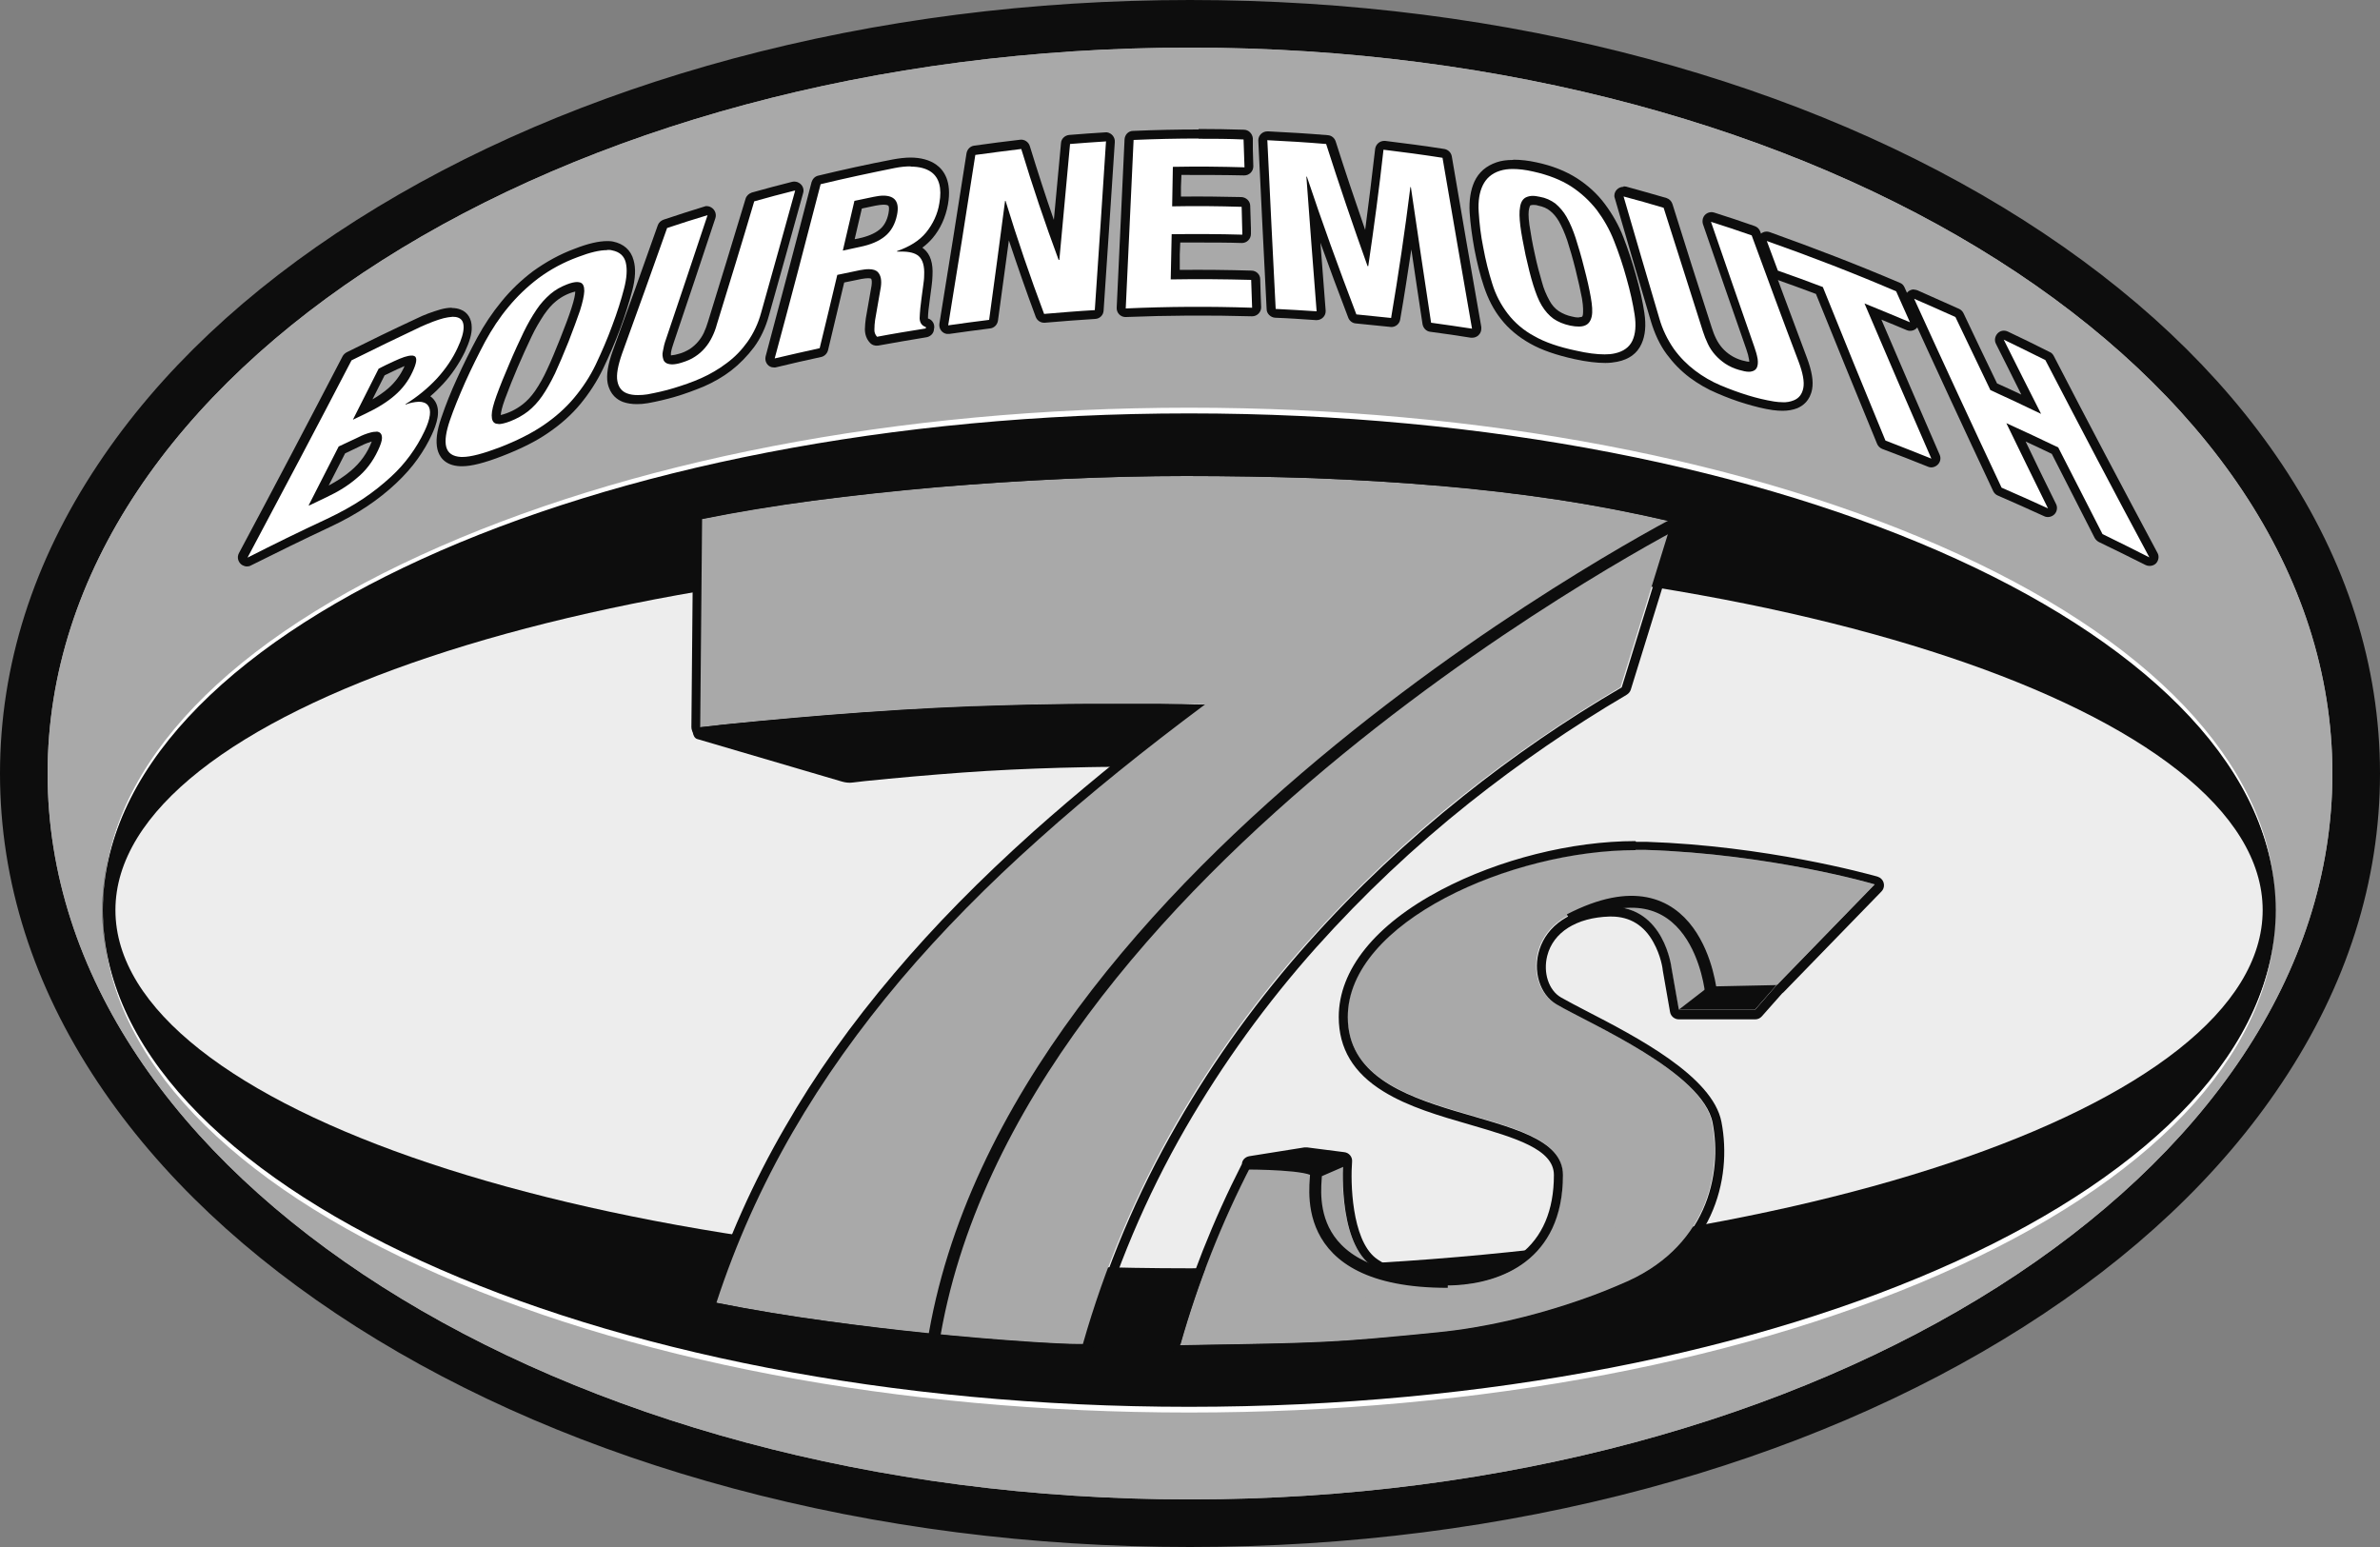 <?xml version="1.0" encoding="UTF-8"?><svg id="Layer_1" xmlns="http://www.w3.org/2000/svg" viewBox="0 0 100 65"><rect x="0" y="0" width="100" height="65" fill="#808080" stroke="none"/><defs><style>.cls-1,.cls-2,.cls-3,.cls-4{fill:none;}.cls-1,.cls-5,.cls-6,.cls-7,.cls-8{stroke-width:0px;}.cls-2{stroke-linecap:round;stroke-linejoin:round;stroke-width:.5px;}.cls-2,.cls-3,.cls-4{stroke:#0d0d0d;}.cls-3{stroke-width:.5px;}.cls-4{stroke-width:3px;}.cls-5{fill:#0d0d0d;}.cls-6{fill:#a9a9a9;}.cls-7{fill:#fff;}.cls-8{fill:#ededed;}</style></defs><path class="cls-4" d="m50,2c26.51,0,48,13.65,48,30.5s-21.49,30.5-48,30.5S2,49.34,2,32.5,23.49,2,50,2m0-.5c-6.52,0-12.85.81-18.81,2.41-5.76,1.55-10.94,3.77-15.4,6.6-4.47,2.84-7.98,6.15-10.43,9.84-2.56,3.84-3.86,7.93-3.86,12.15s1.3,8.31,3.86,12.15c2.46,3.69,5.97,7,10.43,9.84,4.45,2.83,9.63,5.05,15.4,6.6,5.96,1.6,12.29,2.41,18.81,2.41s12.85-.81,18.81-2.41c5.76-1.55,10.94-3.77,15.4-6.6,4.47-2.84,7.98-6.15,10.43-9.84,2.56-3.84,3.86-7.93,3.86-12.15s-1.3-8.31-3.86-12.15c-2.46-3.69-5.97-7-10.43-9.84-4.45-2.83-9.63-5.05-15.4-6.6-5.96-1.6-12.29-2.41-18.81-2.41Z"/><path class="cls-6" d="m50,2C23.49,2,2,15.66,2,32.5s21.49,30.5,48,30.5,48-13.65,48-30.5S76.51,2,50,2h0Z"/><path class="cls-5" d="m95.62,38.24c0,11.59-20.44,20.99-45.66,20.99S4.3,49.83,4.3,38.24s20.44-20.99,45.66-20.99,45.66,9.4,45.66,20.99Z"/><path class="cls-8" d="m95.07,38.24c0,8.31-20.19,15.05-45.11,15.05S4.85,46.55,4.85,38.24s20.19-15.05,45.11-15.05,45.11,6.74,45.11,15.05h0Z"/><path class="cls-1" d="m95.62,38.24c0,5.59-20.55,10.12-45.9,10.12S3.82,43.83,3.82,38.24s20.55-10.12,45.9-10.12,45.9,4.53,45.9,10.12h0Z"/><path class="cls-1" d="m95.62,38.24c0,10.11-20.55,18.3-45.9,18.3S3.82,48.35,3.82,38.24s20.55-18.3,45.9-18.3,45.9,8.19,45.9,18.3h0Z"/><path class="cls-1" d="m49.78,30.11s5.96-4.02,14.96-6.72c2.36-.71,4.76-1.28,7.19-1.69"/><path class="cls-7" d="m17.65,23.34c-8.67,3.98-13.34,9.24-13.34,14.9s4.65,10.96,13.32,14.95c8.64,3.97,20.12,6.16,32.33,6.16s23.7-2.19,32.34-6.16c8.67-3.99,13.32-9.29,13.32-14.95s-4.66-10.97-13.32-14.95c-8.64-3.97-20.12-6.16-32.34-6.16s-23.67,2.24-32.31,6.21Zm-13.33,14.9c0-11.51,20.53-20.87,45.64-20.87s45.66,9.36,45.66,20.87-20.55,20.87-45.66,20.87S4.32,49.75,4.32,38.24h0Z"/><path class="cls-7" d="m10.4,23.68c-.14,0-.25-.11-.25-.25,0-.04.01-.08.03-.12,1.47-2.75,2.93-5.52,4.36-8.29.02-.05.06-.09.11-.11.98-.49,1.97-.97,2.94-1.42.37-.17.7-.29.98-.37.17-.04.31-.06.45-.06s.24.02.34.06c.14.06.38.22.38.63,0,.24-.09.57-.28.98-.21.45-.51.9-.9,1.32-.2.22-.42.43-.66.62.13.05.22.12.28.19.22.27.18.72-.11,1.35-.16.35-.36.68-.58.99-.26.36-.56.7-.88,1-.34.32-.75.64-1.21.95-.44.3-.97.59-1.56.87-1.11.52-2.22,1.06-3.32,1.61-.04.02-.07.03-.11.03h0Zm4.04-4.72l-.88,1.73s.05-.02.08-.04c.45-.21.86-.47,1.2-.75.34-.28.62-.64.83-1.07.13-.27.15-.39.15-.42h0c-.05,0-.1,0-.15.02-.14.04-.31.1-.5.19l-.73.35h0Zm1.66-3.28l-.7,1.4c.37-.18.72-.4,1.03-.66.38-.33.66-.75.81-1.22-.09.02-.26.06-.57.21-.19.09-.38.18-.57.27h0Z"/><path class="cls-5" d="m19.02,13.31c.09,0,.17.01.24.04.15.06.22.19.22.4,0,.21-.08.5-.26.88-.2.43-.48.85-.85,1.26-.39.42-.84.79-1.33,1.09v.02c.17-.07.36-.11.56-.12.17,0,.3.05.38.15.15.19.11.55-.14,1.08-.34.72-.82,1.38-1.41,1.92-.37.34-.76.65-1.18.93-.45.3-.96.58-1.53.85-1.12.52-2.22,1.06-3.32,1.62,1.47-2.76,2.93-5.52,4.37-8.29.98-.49,1.96-.96,2.93-1.42.36-.16.67-.28.94-.35.12-.03.25-.05.38-.06m-4.18,4.32l.52-.25c.51-.24.92-.5,1.23-.77.31-.27.56-.59.74-.98.18-.38.21-.61.08-.67-.04-.02-.08-.02-.12-.02-.16,0-.4.08-.74.24-.22.1-.43.2-.64.31-.36.71-.72,1.43-1.08,2.14m-1.84,3.61l.75-.36c.47-.22.89-.48,1.25-.79.37-.3.67-.69.89-1.16.11-.23.17-.41.17-.53,0-.12-.04-.2-.12-.24-.04-.02-.09-.03-.13-.02-.07,0-.15.01-.22.03-.19.05-.37.12-.54.21l-.81.38c-.42.82-.84,1.64-1.26,2.47m6.02-8.43c-.15,0-.32.02-.51.07-.31.08-.64.21-1.02.38-.97.45-1.96.93-2.94,1.43-.09.05-.17.12-.22.22-1.41,2.71-2.88,5.5-4.36,8.28-.13.25-.03.55.21.68.07.04.15.06.23.06.08,0,.16-.02.23-.05,1.1-.55,2.2-1.09,3.31-1.61.56-.26,1.09-.55,1.6-.89.44-.29.85-.62,1.24-.98.37-.34.67-.68.92-1.04.25-.35.45-.69.6-1.03.22-.46.46-1.14.08-1.61-.02-.02-.04-.04-.06-.07.15-.14.29-.28.43-.43.38-.41.7-.88.94-1.38.21-.46.31-.81.3-1.1,0-.41-.2-.72-.53-.86-.14-.05-.28-.08-.43-.08,0,0,0,0,0,0Zm-2.73,3.06c.16-.08.32-.15.47-.23-.13.22-.3.42-.5.59-.08.07-.17.14-.26.2l.28-.57Zm-1.66,3.28l.65-.31s.09-.04.14-.06c-.18.35-.42.67-.73.92-.17.14-.35.27-.53.38l.48-.93h0Z"/><path class="cls-7" d="m19.44,19.46h-.07c-.62-.03-.8-.4-.85-.62-.08-.31-.03-.72.15-1.25.16-.47.38-1.02.66-1.64.27-.59.55-1.17.84-1.71.29-.53.62-1.04,1-1.5.38-.46.82-.88,1.3-1.24.53-.39,1.11-.71,1.73-.94.55-.21.98-.31,1.31-.31.09,0,.17,0,.25.02.4.08.67.31.77.69.09.32.07.73-.06,1.24-.14.54-.31,1.07-.51,1.59-.22.58-.45,1.14-.7,1.65-.25.52-.57,1.01-.94,1.45-.37.44-.82.84-1.34,1.2-.51.35-1.13.66-1.89.95-.73.28-1.27.42-1.65.42h0Zm1.49-1.91s.02,0,.03,0c.06,0,.18-.02.41-.1.26-.1.49-.23.68-.38.19-.15.38-.35.55-.59.17-.24.35-.55.51-.91.18-.38.37-.82.56-1.32.2-.51.36-.94.47-1.28.1-.32.16-.57.16-.75,0-.04,0-.09-.01-.13h-.03c-.05,0-.16.01-.34.08-.23.09-.44.21-.62.36-.2.17-.38.38-.53.6-.2.3-.38.61-.53.93-.18.37-.38.82-.61,1.34-.22.52-.4.96-.52,1.31-.12.33-.18.58-.19.75,0,.03,0,.07,0,.1Z"/><path class="cls-5" d="m25.52,10.5c.07,0,.14,0,.2.02.31.06.5.23.57.5.07.28.05.65-.07,1.11-.12.46-.28.98-.5,1.56-.2.55-.44,1.1-.69,1.63-.24.5-.55.97-.91,1.4-.36.43-.79.81-1.29,1.15-.5.34-1.12.65-1.84.93-.69.26-1.21.4-1.56.4h-.06c-.35-.02-.55-.16-.62-.42-.07-.26-.01-.64.15-1.11.16-.47.38-1.01.65-1.62.27-.6.55-1.16.83-1.69.29-.53.61-1.02.98-1.46.37-.45.79-.85,1.25-1.2.51-.38,1.07-.68,1.67-.9.52-.2.92-.29,1.22-.29m-4.56,7.31c.12,0,.29-.04.5-.12.28-.11.53-.25.75-.42.21-.17.41-.38.59-.64.18-.26.36-.58.54-.95.17-.37.36-.82.57-1.34.2-.52.36-.95.48-1.3.11-.35.17-.62.18-.82,0-.2-.05-.32-.17-.36-.04-.01-.09-.02-.13-.02-.11,0-.25.03-.43.1-.26.1-.49.23-.69.4-.22.19-.42.41-.58.65-.21.31-.39.63-.55.96-.18.38-.39.82-.61,1.35-.19.44-.37.88-.53,1.32-.13.36-.2.63-.2.82,0,.19.05.31.18.35.03.01.07.01.11.01m4.56-7.81c-.37,0-.83.11-1.4.32-.68.26-1.28.59-1.79.97-.5.37-.94.8-1.34,1.28-.38.47-.73.99-1.03,1.54-.3.56-.59,1.14-.85,1.72-.25.54-.47,1.1-.67,1.66-.2.58-.25,1.03-.16,1.39.06.23.27.77,1.08.81.03,0,.05,0,.08,0,.41,0,.96-.14,1.73-.44.78-.3,1.42-.62,1.94-.98.52-.35.99-.77,1.39-1.25.38-.45.71-.96.97-1.5.51-1.06.92-2.16,1.23-3.29.14-.55.16-1,.06-1.37-.13-.47-.47-.77-.96-.87-.1-.02-.2-.03-.29-.03h0s0,0,0,0Zm-4.32,7.25c.02-.11.07-.25.14-.45.12-.34.3-.78.52-1.29.22-.52.42-.96.6-1.33.17-.35.34-.65.51-.9.15-.23.32-.41.49-.55.16-.13.34-.24.55-.32,0,0,.01,0,.02,0-.02.11-.06.27-.13.49-.11.34-.27.77-.47,1.27-.2.49-.38.94-.56,1.31-.14.3-.3.6-.49.87-.14.2-.3.38-.49.54-.17.14-.38.25-.61.34l-.08.03h0Z"/><path class="cls-7" d="m26.8,16.86c-.2,0-.38-.03-.54-.09-.21-.08-.49-.26-.57-.7-.06-.31,0-.73.21-1.29.65-1.8,1.29-3.57,1.89-5.27.03-.07.08-.13.16-.16.57-.19,1.15-.37,1.71-.54.13-.04.27.03.31.16.02.05.02.11,0,.16-.58,1.74-1.16,3.48-1.75,5.22-.06.17-.1.33-.12.47-.02.13,0,.19,0,.21,0,.02.04.03.07.03.02,0,.04,0,.06,0,.08,0,.19-.02.33-.06.2-.06.38-.14.51-.23.14-.09.26-.2.37-.32.1-.12.19-.25.26-.4.07-.15.14-.32.19-.49.53-1.72,1.06-3.44,1.58-5.17.02-.08.09-.15.17-.17.57-.16,1.14-.31,1.7-.45.09-.02.18,0,.24.07.06.06.09.16.06.24-.47,1.71-.95,3.42-1.43,5.13-.14.5-.35.93-.61,1.3-.26.36-.58.69-.93.96-.35.27-.72.49-1.12.66-.38.16-.78.31-1.18.43-.37.11-.75.2-1.13.26-.14.02-.29.04-.44.04h0Z"/><path class="cls-5" d="m33.41,8.01c-.47,1.71-.95,3.42-1.43,5.13-.12.44-.31.85-.57,1.22-.25.35-.54.65-.88.9-.33.25-.69.46-1.07.63-.38.17-.77.3-1.16.42-.36.11-.73.19-1.1.26-.13.02-.26.03-.4.03-.17,0-.32-.02-.45-.07-.22-.08-.36-.25-.41-.52-.05-.26.02-.65.2-1.16.64-1.76,1.27-3.52,1.89-5.27.57-.19,1.13-.37,1.7-.54-.58,1.74-1.16,3.48-1.75,5.22-.06.16-.1.33-.13.51-.03.12-.01.24.03.36.04.09.12.15.25.17.03,0,.07.01.1.01.11,0,.24-.02.4-.07.23-.07.42-.15.58-.26.31-.2.55-.49.71-.82.08-.16.15-.34.2-.53.53-1.72,1.06-3.44,1.57-5.17.56-.16,1.13-.31,1.69-.45m0-.5h-.03s-.07,0-.11.02c-.55.14-1.12.29-1.69.45-.17.05-.3.17-.35.34-.52,1.72-1.04,3.45-1.58,5.17-.05.17-.11.32-.18.46-.12.25-.3.46-.53.62-.14.09-.29.15-.44.2-.06.02-.1.03-.14.04.02-.11.05-.23.1-.36.59-1.74,1.17-3.48,1.74-5.23.09-.26-.05-.55-.32-.63-.1-.03-.21-.03-.31,0-.56.17-1.14.36-1.71.55-.15.05-.26.16-.32.31-.62,1.76-1.25,3.52-1.89,5.27-.22.61-.29,1.07-.22,1.43.08.43.34.75.73.89.18.07.39.1.63.1.15,0,.31-.01.48-.04.36-.06.75-.15,1.16-.27.42-.12.82-.27,1.21-.44.42-.18.82-.41,1.18-.69.37-.29.71-.63.98-1.01.28-.39.5-.86.65-1.38.48-1.7.96-3.42,1.43-5.11.09-.26-.06-.55-.32-.63-.05-.02-.1-.02-.15-.02h0s0,0,0,0Z"/><path class="cls-7" d="m32.54,15.32c-.14,0-.25-.11-.25-.25,0-.02,0-.05,0-.07.65-2.44,1.3-4.88,1.93-7.32.02-.09.09-.16.18-.18,1.04-.25,2.08-.47,3.12-.68.26-.05.51-.08.72-.08.42,0,.76.09,1.02.28.42.3.57.82.44,1.54-.08.5-.3.97-.62,1.36-.16.19-.35.35-.57.49.08.04.16.08.22.14.24.2.34.54.32,1.02,0,.15-.02.3-.04.45l-.07.53c-.04.27-.07.54-.08.82,0,.1.05.11.08.13.12.04.2.16.18.28v.06c-.03.11-.11.19-.22.21-.68.11-1.37.22-2.03.35-.09.01-.17-.02-.23-.08-.12-.13-.18-.31-.17-.48,0-.14.01-.28.04-.44l.24-1.38c.02-.13.03-.31-.06-.4,0-.01-.06-.05-.21-.05-.08,0-.19.01-.31.04-.27.06-.54.11-.81.17-.23.97-.47,1.95-.7,2.92-.02.09-.1.17-.19.19-.62.13-1.26.28-1.89.43-.02,0-.04,0-.06,0h0s0,0,0,0Zm3.58-6.67l-.37,1.56c.12-.02.24-.05.35-.07.39-.08.7-.21.93-.39.22-.17.36-.42.42-.75.04-.2.03-.35-.03-.42-.06-.08-.2-.09-.31-.09-.1,0-.22.01-.35.04l-.65.14h0Z"/><path class="cls-5" d="m38.26,7c.37,0,.66.08.87.23.33.24.45.67.34,1.3-.07.46-.27.88-.56,1.24-.29.35-.7.6-1.22.78v.02c.06,0,.12,0,.19,0,.33,0,.57.06.72.19.17.15.25.42.23.81,0,.14-.02.29-.04.43l-.07.52c-.04.29-.07.57-.08.86.01.19.1.31.26.36v.06c-.69.11-1.37.22-2.05.35-.08-.09-.12-.2-.11-.31,0-.13.01-.26.03-.4l.24-1.38c.04-.28,0-.49-.12-.62-.08-.09-.21-.13-.39-.13-.12,0-.24.02-.36.04-.32.07-.64.13-.96.2-.24,1.02-.49,2.05-.74,3.08-.63.14-1.26.28-1.89.43.66-2.44,1.3-4.88,1.93-7.32,1.03-.25,2.07-.47,3.11-.68.25-.05.47-.07.67-.07m-2.85,3.54c.25-.05.49-.11.74-.16.43-.09.77-.23,1.03-.44.26-.21.43-.51.51-.9.11-.54-.08-.81-.58-.81-.12,0-.25.02-.4.05-.27.06-.54.11-.81.17-.16.7-.33,1.4-.49,2.1m2.85-4.04c-.23,0-.49.03-.77.08-1.05.2-2.09.43-3.13.68-.18.04-.32.18-.37.36-.63,2.44-1.28,4.88-1.93,7.32-.07.27.08.54.35.62.08.02.17.02.25,0,.63-.15,1.26-.3,1.88-.43.19-.04.34-.19.38-.37.22-.89.44-1.82.67-2.77.22-.05.44-.09.65-.14.1-.02.19-.03.26-.03h.03c0,.05,0,.11,0,.16l-.24,1.37h0c-.02.17-.04.32-.04.48,0,.24.08.48.24.66.12.13.29.19.47.16.67-.12,1.35-.24,2.03-.35.21-.03.38-.2.42-.41v-.03s.01-.03.01-.03c.04-.21-.07-.43-.26-.53,0-.17.03-.41.07-.71l.07-.53c.02-.17.04-.33.04-.47.03-.53-.09-.92-.35-1.18.12-.1.22-.2.32-.32.35-.41.58-.91.68-1.48.18-1.03-.19-1.54-.54-1.79-.31-.22-.7-.33-1.17-.33h0Zm-1.94,2.37l.49-.1c.12-.02.22-.03.3-.03.05,0,.09,0,.11,0,0,.07,0,.14-.02.2-.06.27-.17.47-.33.6-.19.15-.46.27-.79.34l.24-1.02h0Z"/><path class="cls-7" d="m39.83,13.91c-.14,0-.25-.11-.25-.25,0-.01,0-.03,0-.04.4-2.45.78-4.86,1.14-7.16.02-.11.1-.19.21-.21.64-.09,1.29-.18,1.94-.25h.03c.11,0,.21.07.24.18.37,1.23.77,2.44,1.2,3.65.12-1.27.23-2.53.35-3.8.01-.12.11-.22.23-.23.51-.04,1.02-.08,1.54-.11h.01c.14,0,.25.11.25.25,0,0,0,.01,0,.02-.15,2.27-.3,4.59-.47,7.08,0,.13-.11.23-.24.23-.69.04-1.41.1-2.13.16h-.02c-.1,0-.2-.06-.24-.16-.46-1.24-.9-2.48-1.3-3.74-.17,1.31-.35,2.62-.53,3.93-.02.11-.11.2-.22.22-.58.07-1.16.15-1.72.23h-.04s0,0,0,0Z"/><path class="cls-5" d="m46.47,5.95c-.15,2.36-.31,4.72-.47,7.08-.71.04-1.42.1-2.13.16-.59-1.57-1.13-3.15-1.62-4.75h-.02c-.22,1.67-.44,3.33-.67,5-.58.07-1.15.15-1.72.23.39-2.39.77-4.77,1.14-7.16.64-.09,1.29-.17,1.93-.25.47,1.55.99,3.1,1.57,4.66,0,0,.02,0,.03,0,.15-1.62.3-3.24.45-4.86.51-.04,1.02-.08,1.53-.11m0-.5h-.03c-.53.03-1.04.07-1.54.11-.24.02-.44.21-.46.46l-.24,2.64c-.29-.84-.56-1.69-.82-2.54-.06-.21-.26-.36-.48-.36-.02,0-.04,0-.06,0-.64.07-1.29.16-1.94.25-.22.03-.39.2-.42.42-.36,2.3-.74,4.71-1.14,7.16-.04.27.14.53.42.58.05,0,.1,0,.15,0,.55-.08,1.13-.16,1.71-.23.23-.03.41-.2.44-.43.13-.95.26-1.9.38-2.85.31.91.63,1.81.96,2.71.07.2.26.33.47.33.01,0,.03,0,.04,0,.71-.06,1.41-.12,2.12-.16.25-.02.45-.22.47-.47.16-2.37.32-4.75.47-7.12,0-.28-.22-.5-.5-.5h0Z"/><path class="cls-7" d="m47.3,13.21c-.14,0-.25-.11-.25-.25,0,0,0,0,0-.01.11-2.36.22-4.72.33-7.07,0-.13.11-.23.24-.24,1.55-.06,3.1-.07,4.64-.03.13,0,.24.11.24.24l.04,1.17c0,.14-.1.25-.24.26,0,0,0,0,0,0h0c-.92-.03-1.84-.03-2.76-.02l-.02,1.16c.89-.01,1.78,0,2.67.02.13,0,.24.11.24.24,0,.32.03,1.17.03,1.17,0,.14-.1.26-.24.26,0,0,0,0,0,0h0c-.91-.03-1.81-.03-2.72-.02l-.03,1.4c1.04-.01,2.09,0,3.13.03.13,0,.24.11.24.24l.04,1.17c0,.14-.1.25-.24.26,0,0,0,0-.01,0h0c-1.77-.05-3.53-.04-5.3.03,0,0,0,0-.01,0Z"/><path class="cls-5" d="m50.36,5.83c.63,0,1.26,0,1.89.03l.04,1.17c-1-.03-2.01-.04-3.01-.02l-.03,1.66c.97-.02,1.94-.01,2.92.02l.03,1.17c-.99-.03-1.98-.03-2.97-.02-.01.63-.03,1.27-.04,1.9,1.13-.02,2.25-.01,3.38.02l.04,1.17c-1.77-.06-3.54-.05-5.31.03.11-2.36.22-4.72.33-7.08.91-.04,1.82-.06,2.73-.06m0-.5c-.91,0-1.84.02-2.75.06-.26.01-.47.22-.48.48-.11,2.32-.22,4.7-.33,7.07-.01.28.21.52.49.53,0,0,.01,0,.02,0h.02c1.76-.07,3.52-.08,5.28-.03h.02c.28,0,.5-.22.5-.5,0,0,0-.02,0-.02l-.02-.51-.02-.66c0-.26-.22-.48-.49-.49-.74-.02-1.48-.03-2.23-.03-.22,0-.44,0-.66,0v-.52s.02-.38.02-.38c.22,0,.44,0,.65,0,.61,0,1.22.01,1.81.02h.01c.28,0,.5-.22.5-.5,0,0,0-.01,0-.02v-.23s-.03-.94-.03-.94c0-.27-.22-.48-.49-.49-.6-.02-1.2-.02-1.8-.02-.2,0-.41,0-.61,0v-.28s.01-.37.01-.37h.59c.64,0,1.28,0,1.92.03h.01c.28,0,.5-.23.5-.51,0,0,0,0,0-.01l-.02-.72v-.45c-.02-.27-.24-.48-.5-.49-.64-.02-1.27-.03-1.91-.03h0Z"/><path class="cls-7" d="m61.84,14.06s-.03,0-.04,0c-.57-.09-1.14-.17-1.72-.25-.11-.01-.2-.1-.22-.21-.22-1.43-.41-2.75-.6-4-.18,1.27-.37,2.54-.59,3.8-.02.12-.13.21-.25.21h-.03c-.46-.05-.94-.1-1.45-.15-.1,0-.18-.07-.21-.16-.51-1.34-1.01-2.68-1.48-4.04.1,1.27.19,2.53.29,3.79,0,.14-.09.26-.23.27,0,0-.01,0-.02,0h-.02c-.57-.04-1.14-.07-1.71-.1-.13,0-.23-.11-.24-.24-.12-2.36-.23-4.72-.35-7.08,0-.14.1-.26.24-.26,0,0,.01,0,.02,0h.01c.84.04,1.68.09,2.49.16.1,0,.19.08.22.17.45,1.41.92,2.82,1.42,4.22.19-1.31.35-2.62.5-3.93,0-.07.04-.13.09-.17.05-.04.12-.06.19-.05.82.1,1.66.21,2.49.34.11.02.19.1.21.21.41,2.4.83,4.82,1.24,7.17.02.14-.07.27-.21.29-.01,0-.03,0-.04,0h0Z"/><path class="cls-5" d="m53.24,5.89c.83.04,1.66.09,2.48.16.55,1.72,1.13,3.43,1.74,5.13,0,0,.02,0,.03,0,.24-1.63.46-3.26.64-4.89.83.1,1.65.21,2.48.34.41,2.39.82,4.78,1.24,7.18-.57-.09-1.15-.17-1.72-.25-.29-1.9-.57-3.8-.85-5.7,0,0-.01,0-.02,0-.23,1.84-.5,3.67-.81,5.5-.49-.05-.97-.1-1.46-.15-.74-1.94-1.44-3.87-2.08-5.79h-.02c.14,1.89.28,3.77.43,5.66-.57-.04-1.14-.07-1.72-.1-.12-2.36-.24-4.72-.35-7.08m0-.5c-.28,0-.5.23-.5.5,0,0,0,.02,0,.03.11,2.34.23,4.72.35,7.08.01.26.22.47.48.48.56.02,1.13.06,1.7.1h.03c.28,0,.5-.22.5-.5,0-.01,0-.03,0-.04l-.15-1.93c.28.77.56,1.53.85,2.28.07.18.23.3.42.32.51.05.99.1,1.45.15.02,0,.04,0,.06,0,.24,0,.45-.18.5-.42.12-.7.24-1.41.34-2.11.11.74.23,1.51.35,2.31.03.22.21.39.43.43.6.08,1.16.16,1.71.25.27.04.53-.14.58-.42,0-.06,0-.11,0-.17-.42-2.39-.84-4.78-1.24-7.17-.04-.21-.2-.38-.42-.41-.83-.13-1.66-.24-2.49-.34-.13-.02-.27.02-.37.11-.11.08-.17.2-.19.34-.11.96-.22,1.92-.35,2.88-.37-1.08-.73-2.15-1.07-3.22-.06-.19-.23-.33-.44-.35-.83-.07-1.67-.12-2.5-.16h-.02s0,0,0,0Z"/><path class="cls-7" d="m67.41,15.14c-.34,0-.75-.05-1.26-.16-.75-.16-1.35-.37-1.82-.64-.46-.25-.86-.59-1.19-1-.31-.4-.54-.85-.69-1.33-.16-.51-.29-1.03-.39-1.56-.1-.5-.16-1.01-.2-1.52-.03-.49.03-.91.19-1.24.17-.36.45-.61.85-.74.19-.06.4-.09.65-.09.27,0,.58.04.93.11.65.14,1.21.36,1.66.65.44.29.83.64,1.14,1.05.31.41.56.87.76,1.37.19.49.37,1.02.53,1.59.16.59.28,1.1.35,1.55.07.5.04.91-.11,1.24-.16.35-.47.58-.93.68-.16.03-.31.05-.47.04Zm-3.03-6.64c-.07,0-.13.01-.17.03-.06.03-.1.1-.12.22-.03.18-.03.42.01.72.04.32.12.73.22,1.21.1.48.21.89.31,1.23.1.33.21.6.34.81.12.2.26.36.42.47.16.11.36.2.61.25.12.03.22.04.31.04s.14-.01.17-.03c.03-.01.09-.04.12-.2.02-.11.03-.33-.04-.71-.08-.41-.17-.82-.27-1.23-.12-.48-.24-.9-.36-1.24-.09-.29-.21-.57-.36-.83-.1-.19-.24-.35-.41-.48-.16-.12-.35-.2-.55-.24-.08-.02-.17-.03-.25-.03h0Z"/><path class="cls-5" d="m63.55,7.1c.25,0,.54.03.88.11.63.14,1.16.35,1.58.62.43.28.78.61,1.08.99.29.39.54.82.73,1.31.19.48.37,1.01.52,1.56.16.56.27,1.07.34,1.52.07.45.04.82-.09,1.1-.13.28-.38.46-.75.54-.14.03-.28.04-.42.04-.33,0-.73-.05-1.21-.16-.71-.15-1.3-.35-1.75-.61-.43-.23-.81-.55-1.11-.94-.29-.38-.51-.8-.65-1.26-.15-.47-.28-.98-.38-1.53-.1-.49-.16-.99-.19-1.49-.03-.45.03-.82.17-1.11.14-.29.37-.5.71-.61.18-.06.37-.08.56-.08m2.77,6.62c.09,0,.18-.01.27-.05.14-.06.23-.19.27-.38.04-.19.02-.46-.04-.8-.06-.34-.15-.75-.28-1.24-.12-.49-.25-.91-.36-1.26-.1-.3-.22-.6-.38-.88-.12-.21-.28-.4-.47-.56-.19-.14-.41-.24-.65-.28-.1-.02-.2-.04-.3-.04-.1,0-.19.02-.28.06-.13.06-.22.2-.25.4-.04.2-.03.47.01.8.04.33.12.74.22,1.23.11.49.21.9.32,1.25.11.35.22.64.36.87.14.23.3.41.49.55.19.13.42.23.7.29.14.03.26.04.36.04m-2.76-7.13c-.27,0-.52.03-.73.11-.47.16-.81.46-1,.88-.17.37-.24.83-.21,1.36.03.48.1,1,.2,1.55.11.57.24,1.11.4,1.59.17.52.42.99.74,1.41.32.42.75.78,1.26,1.07.5.28,1.11.5,1.89.66.52.11.95.17,1.31.17.19,0,.37-.02.52-.05.67-.14.97-.52,1.11-.82.17-.37.21-.82.13-1.38-.07-.47-.18-.98-.35-1.58-.15-.55-.33-1.09-.54-1.61-.2-.51-.46-.99-.79-1.43-.33-.44-.74-.81-1.2-1.11-.48-.31-1.07-.55-1.75-.69-.32-.07-.65-.11-.99-.12h0Zm.8,2.16h.03s.1,0,.2.02c.18.04.33.1.45.19.12.09.24.23.34.4.12.2.23.47.34.78.11.34.23.75.35,1.22.12.49.21.89.27,1.2.06.36.05.55.04.62,0,0,0,0,0,.01h-.04s-.13,0-.25-.03c-.18-.03-.36-.11-.52-.21-.14-.1-.26-.24-.35-.39-.13-.24-.24-.49-.31-.76-.1-.33-.2-.74-.31-1.21-.09-.39-.16-.79-.22-1.19-.05-.34-.03-.54-.02-.64,0-.02,0-.03,0-.04h0Z"/><path class="cls-7" d="m74.89,17.17c-.13,0-.27-.01-.4-.03-.38-.06-.76-.15-1.13-.27-.39-.12-.79-.27-1.18-.43-.4-.17-.78-.39-1.12-.65-.36-.27-.68-.59-.94-.96-.29-.41-.51-.87-.64-1.35-.51-1.72-1.01-3.43-1.51-5.15-.04-.13.03-.27.17-.31.05-.01.09-.01.14,0,.57.15,1.14.31,1.7.48.08.02.14.09.17.17.54,1.73,1.1,3.46,1.65,5.19.06.18.12.35.2.5.14.3.36.55.64.73.15.1.32.18.51.23.18.06.29.07.35.07.02,0,.04,0,.05,0,.05-.01.06-.02.06-.03.01-.02.03-.07,0-.21-.03-.16-.07-.31-.13-.47-.61-1.75-1.22-3.5-1.82-5.25-.05-.13.02-.27.15-.32.05-.02.11-.02.16,0,.58.19,1.15.38,1.71.57.07.02.13.08.15.15.63,1.73,1.3,3.51,1.97,5.3.2.53.27.94.21,1.25-.06.34-.25.59-.55.71-.18.07-.38.11-.57.1h0s0,0,0,0Z"/><path class="cls-5" d="m68.2,8.25c.57.15,1.13.31,1.7.48.55,1.73,1.1,3.46,1.65,5.19.06.19.13.36.21.53.16.34.42.62.73.83.17.11.36.2.57.26.17.05.31.08.42.08.03,0,.06,0,.1-.01.12-.02.2-.08.24-.17.04-.09.05-.21.03-.36-.03-.17-.08-.34-.14-.51-.61-1.75-1.22-3.5-1.82-5.25.57.18,1.14.37,1.71.57.65,1.77,1.3,3.54,1.97,5.3.18.48.25.85.2,1.11-.05.26-.18.43-.4.52-.15.06-.31.09-.47.08-.11,0-.23-.01-.36-.03-.37-.06-.74-.15-1.1-.26-.39-.12-.77-.26-1.15-.42-.38-.16-.74-.37-1.07-.62-.33-.25-.63-.55-.89-.91-.27-.39-.48-.82-.61-1.28-.51-1.72-1.01-3.43-1.51-5.15m0-.5c-.28,0-.5.23-.5.5,0,.05,0,.09.02.14.47,1.63.97,3.32,1.51,5.15.16.55.39,1.03.68,1.43.28.39.62.73.99,1.01.36.27.76.5,1.18.68.4.17.8.32,1.2.44.41.13.8.22,1.17.28.15.02.3.04.44.04.25,0,.47-.04.67-.12.26-.11.59-.35.7-.89.07-.36,0-.8-.22-1.38-.66-1.76-1.32-3.53-1.96-5.3-.05-.14-.17-.25-.31-.3-.57-.2-1.14-.39-1.72-.57-.27-.08-.55.06-.63.33-.03.1-.03.21,0,.32.58,1.7,1.2,3.47,1.82,5.25.04.13.08.24.1.35-.2-.05-.39-.13-.56-.24-.24-.15-.43-.37-.55-.63-.07-.15-.13-.3-.18-.46-.56-1.73-1.11-3.46-1.65-5.19-.05-.16-.18-.28-.34-.33-.57-.17-1.14-.32-1.71-.48-.04-.01-.09-.02-.13-.02h0Z"/><path class="cls-7" d="m81.15,19.52s-.06,0-.09-.02c-.64-.26-1.29-.51-1.93-.75-.06-.02-.12-.08-.14-.14-.87-2.11-1.74-4.23-2.59-6.35-.59-.22-1.19-.44-1.79-.65-.07-.03-.13-.08-.15-.15-.16-.42-.32-.84-.47-1.26-.05-.13.02-.28.15-.32.03,0,.06-.02.08-.02.03,0,.06,0,.08.02,1.8.63,3.64,1.35,5.47,2.12.06.02.11.07.13.13l.58,1.3c.06.13,0,.27-.12.33-.03.02-.07.02-.11.02-.03,0-.07,0-.1-.02-.45-.19-.9-.38-1.34-.56.85,2,1.71,4,2.57,5.96.06.13,0,.28-.13.33-.03.01-.07.02-.1.02h0Z"/><path class="cls-5" d="m74.22,10.12c1.84.65,3.66,1.35,5.45,2.12l.58,1.3c-.64-.27-1.27-.53-1.91-.79.93,2.18,1.86,4.35,2.81,6.52-.64-.26-1.29-.51-1.93-.76-.89-2.15-1.76-4.29-2.63-6.45-.63-.24-1.26-.47-1.89-.69l-.47-1.26m0-.5c-.28,0-.5.23-.5.5,0,.06.01.12.03.18l.47,1.26c.05.14.16.25.3.3.56.2,1.12.4,1.68.61.8,1.99,1.66,4.09,2.55,6.25.05.13.16.23.29.28.64.24,1.28.5,1.93.75.26.1.55-.02.65-.28.05-.13.05-.27,0-.39-.78-1.79-1.56-3.59-2.33-5.39.26.11.51.21.77.32.19.08.41.04.56-.11.15-.15.18-.37.1-.56l-.58-1.3c-.05-.12-.15-.21-.26-.26-1.8-.77-3.63-1.48-5.48-2.13-.05-.02-.11-.03-.17-.03h0Z"/><path class="cls-7" d="m90.31,23.68s-.08,0-.11-.03c-.64-.32-1.3-.65-1.97-.97-.05-.02-.09-.06-.11-.11-.61-1.19-1.22-2.37-1.82-3.56-.49-.24-.98-.47-1.46-.69.47.96.95,1.95,1.44,2.95.06.13,0,.28-.12.34-.03.02-.07.03-.11.03-.04,0-.07,0-.11-.02-.65-.3-1.3-.59-1.95-.87-.06-.02-.1-.07-.13-.12-1.24-2.64-2.47-5.3-3.68-7.95-.06-.13,0-.28.13-.33.06-.03.14-.03.2,0,.58.25,1.17.51,1.74.77.05.02.1.07.12.12.47,1,.95,1.99,1.43,2.99.46.21.92.42,1.39.65-.42-.82-.83-1.64-1.24-2.46-.06-.13-.01-.28.11-.34.03-.02.07-.03.11-.03.04,0,.07,0,.11.02.55.26,1.12.55,1.76.86.05.02.09.06.11.11,1.44,2.77,2.89,5.53,4.37,8.29.07.12.02.28-.1.34-.04.02-.08.03-.12.03h0s0,0,0,0Z"/><path class="cls-5" d="m80.42,12.55c.58.25,1.16.51,1.74.77.49,1.02.98,2.05,1.47,3.07.71.32,1.42.66,2.13,1-.53-1.04-1.05-2.08-1.57-3.12.58.28,1.17.57,1.75.86,1.44,2.77,2.89,5.54,4.37,8.29-.65-.33-1.31-.66-1.97-.98-.62-1.21-1.24-2.42-1.86-3.64-.73-.35-1.45-.69-2.18-1.02.58,1.19,1.16,2.39,1.75,3.58-.65-.3-1.31-.59-1.95-.87-1.24-2.64-2.47-5.29-3.68-7.95m0-.5c-.28,0-.5.22-.5.5,0,.07.02.14.05.21,1.21,2.66,2.44,5.31,3.68,7.96.05.11.14.2.25.25.65.28,1.31.58,1.95.87.19.09.42.04.57-.11.15-.15.18-.38.09-.57-.38-.78-.76-1.55-1.13-2.31.24.11.49.23.74.35.59,1.16,1.19,2.33,1.78,3.49.05.1.13.18.23.22.67.32,1.33.65,1.97.97.2.1.43.06.59-.1.15-.16.19-.4.08-.59-1.47-2.75-2.93-5.51-4.36-8.28-.05-.09-.13-.17-.22-.22-.63-.32-1.21-.6-1.76-.87-.19-.09-.42-.05-.58.1-.15.15-.19.39-.09.58l.91,1.81c-.22-.1-.43-.2-.65-.3-.47-.98-.94-1.95-1.39-2.91-.05-.11-.14-.19-.25-.24-.58-.26-1.16-.52-1.75-.78-.06-.03-.13-.04-.2-.04h0s0,0,0,0Z"/><path class="cls-5" d="m50.34,29.6h-.68c-.29-.01-.64-.02-1.05-.02-.46,0-.92,0-1.38,0-.47,0-.97,0-1.5,0-.53,0-1.1.01-1.68.02-.59.01-1.19.02-1.82.04-1.96.05-3.93.15-5.89.29-1.26.09-2.43.19-3.44.28s-3.2.27-3.81.34c0,0-.02.43.2.5l6.09,1.79c.14.04.29.06.44.04l.51-.06c1.37-.14,2.74-.26,4.11-.36,1.36-.1,2.73-.16,4.1-.2.81-.02,1.62-.04,2.43-.04h.25c1.09-.88,2.21-1.74,3.38-2.61-.09,0-.18,0-.27,0h0Zm20.19,12.82h3.21s.93-1.06.93-1.06l-3.32-.49-.82,1.54Z"/><path class="cls-6" d="m67.61,38.1c2.3-.06,2.61,2.56,2.61,2.56l.31,1.77,1.72-1.33-.66-1.95s-1.62-2.88-4.45-2.47c-2.83.41-7.26,1.64-6.79,5.24.29,2.23,4.67,4.03,5.76,6.53.67,1.54-1.69,4.53-1.69,4.53-.89,1.06-2.38,1.56-5.8,1.21-3.42-.36-3.43-5.3-3.43-5.3l-2.61.03c-1.25,2.42-2.25,4.95-2.99,7.56,0,0,0,0-.02,0,0,0,0,.04,0,.04h.14c6.01-.1,6.25-.1,10.69-.54,4.17-.41,7.67-2.01,7.67-2.01,3.66-1.48,4.28-4.68,3.86-6.81-.41-2.13-5.14-4.15-6.56-4.98-1.42-.83-1.21-4.01,2.22-4.1h0s0,0,0,0Z"/><path class="cls-6" d="m56.62,42.71c0-4.11,7.28-7.17,12.52-7,5.24.17,9.58,1.43,9.62,1.45l-4.11,4.23-2.86.06s-.52-4.52-3.66-4.47c-2.41.04-7.34,1.5-7.34,4.29,0,4.01,7.84,3.41,7.84,7.36s-3.32,6.6-9.46,6.3c-4.76-.23-3.98-6.04-3.98-6.04l-2.64.03,2.32-.37,1.56.2s-.26,3.27,1.12,4.37c.5.4,1.67.96,3.59.86,1.86-.1,4.52-1.01,4.52-4.63,0-3.08-9.04-1.87-9.04-6.64h0,0Z"/><path class="cls-6" d="m60.43,20.41c-1.71-.15-3.46-.25-5.24-.32-1.79-.06-3.59-.09-5.39-.09-1.59,0-3.31.04-5.08.12-1.77.08-3.58.2-5.38.35-1.75.15-3.5.34-5.24.57-1.67.22-3.25.48-4.65.77l-.08,8.75c.07,0,.44-.05,1.05-.12,1.96-.21,3.93-.38,5.9-.52,1.96-.14,3.92-.23,5.89-.29,1.66-.05,3.33-.07,5-.07.51,0,.98,0,1.38,0,.41,0,.76,0,1.05.01.32,0,.63,0,.94.02-2.51,1.87-4.83,3.74-6.97,5.65-2.13,1.91-4.08,3.87-5.81,5.91-1.73,2.04-3.25,4.17-4.55,6.42-1.31,2.27-2.38,4.67-3.2,7.16,1.49.3,3.1.56,4.7.78,2.8.38,5.61.67,8.43.86,1.03.07,1.78.1,2.12.1.03,0,.06,0,.09,0h.06s.03,0,.04,0c0,0,.01,0,.01,0,.92-3.23,2.23-6.34,3.9-9.25,1.58-2.74,3.44-5.31,5.55-7.66,1.98-2.21,4.14-4.26,6.47-6.11,2.11-1.68,4.34-3.21,6.67-4.58l2.15-6.95c-1.59-.37-3.19-.68-4.81-.93-1.67-.25-3.36-.45-5.04-.59,0,0,0,0,0,0Z"/><path class="cls-5" d="m49.81,20c1.81,0,3.61.03,5.39.09,1.77.07,3.52.17,5.24.32,1.72.15,3.4.34,5.04.59,1.61.24,3.22.55,4.81.93l-2.15,6.95c-2.33,1.36-4.56,2.89-6.67,4.58-2.32,1.85-4.49,3.89-6.47,6.11-2.11,2.36-3.97,4.92-5.55,7.67-1.68,2.91-2.99,6.02-3.9,9.25,0,0,0,0-.01,0h-.04s-.06,0-.06,0c-.03,0-.05,0-.09,0-.34,0-1.1-.04-2.12-.1-2.82-.19-5.63-.48-8.43-.87-1.58-.21-3.14-.47-4.7-.78.83-2.54,1.9-4.91,3.2-7.16,1.3-2.25,2.82-4.37,4.55-6.42,1.73-2.04,3.67-4,5.81-5.91,2.13-1.91,4.46-3.78,6.97-5.65-.31,0-.63-.01-.94-.02-.29,0-.64,0-1.05-.01-.41,0-.87,0-1.38,0-.47,0-.97,0-1.5,0s-1.1.01-1.68.02c-.59.01-1.19.02-1.82.04-1.97.05-3.93.15-5.89.29-1.97.14-3.94.31-5.9.52-.61.07-.99.11-1.05.12l.08-8.75c1.54-.31,3.09-.56,4.65-.77,1.67-.22,3.44-.41,5.24-.57,1.79-.15,3.58-.27,5.38-.35,1.77-.08,3.48-.12,5.08-.12m0-.5c-1.59,0-3.31.04-5.1.12-1.79.08-3.61.2-5.4.35-1.84.16-3.61.35-5.26.57-1.57.2-3.13.46-4.69.77-.23.05-.4.25-.4.49l-.08,8.75c0,.28.22.5.49.51,0,0,0,0,.01,0,.02,0,.04,0,.06,0,1.17-.13,2.34-.25,3.51-.36,1.17-.11,2.32-.2,3.43-.28,1.95-.14,3.91-.23,5.87-.28,1.66-.05,3.32-.07,4.98-.07.64,0,1.27,0,1.91,0-2.01,1.52-3.95,3.12-5.83,4.8-2.24,2.01-4.16,3.96-5.85,5.96-1.81,2.13-3.32,4.26-4.6,6.49-1.33,2.3-2.42,4.73-3.24,7.26-.09.27.06.55.33.64.02,0,.04.01.05.01,1.39.28,2.98.54,4.74.79,2.81.38,5.63.67,8.46.87.99.07,1.78.11,2.16.11.03,0,.07,0,.11,0h.08s.09-.01.13-.02c.18-.04.32-.18.37-.36.91-3.19,2.2-6.26,3.85-9.14,1.56-2.71,3.4-5.25,5.49-7.58,1.96-2.19,4.11-4.22,6.41-6.05,2.09-1.67,4.3-3.18,6.61-4.53.11-.06.19-.17.23-.29l2.15-6.95c.08-.27-.06-.55-.33-.63-.01,0-.02,0-.03,0-1.6-.38-3.22-.69-4.85-.93-1.69-.25-3.38-.45-5.08-.6-1.65-.14-3.42-.25-5.26-.32-1.8-.06-3.6-.1-5.41-.09h0s0,0,0,0Z"/><path class="cls-5" d="m68.72,35.71c.14,0,.28,0,.43,0,5.24.17,9.58,1.43,9.62,1.45l-4.11,4.23h-.01l-.9,1.03h-3.21s-.31-1.76-.31-1.76c0,0-.3-2.56-2.53-2.56h-.08c-3.43.09-3.64,3.27-2.22,4.1,1.42.83,6.15,2.85,6.56,4.98.41,2.13-.21,5.33-3.87,6.81,0,0-3.5,1.6-7.67,2.01-4.44.44-4.68.43-10.69.53-.05,0-.14,0-.14,0,0,0-.02-.04,0-.04,0,0,.01,0,.01,0,.74-2.61,1.74-5.15,2.99-7.56h-.03l2.32-.37,1.56.2s-.26,3.27,1.12,4.37c.46.37,1.49.88,3.15.88.14,0,.29,0,.44-.01,1.86-.1,4.52-1.01,4.52-4.63,0-3.08-9.04-1.87-9.04-6.64,0-4,6.89-7.01,12.09-7.01m0-.5c-2.71,0-5.79.77-8.23,2.06-2.81,1.48-4.37,3.42-4.37,5.45,0,3.02,3.11,3.92,5.62,4.65,2.07.6,3.42,1.06,3.42,1.99,0,1.45-.46,2.54-1.37,3.24-.91.7-2.07.86-2.68.89-.14,0-.28.01-.42.01-1.74,0-2.61-.59-2.84-.77-.96-.76-1-3.1-.94-3.94.02-.27-.17-.51-.44-.54l-1.56-.2s-.1,0-.14,0l-2.32.37c-.22.03-.38.2-.42.42-1.21,2.37-2.19,4.85-2.92,7.4v.02c-.09.15-.08.33,0,.48.08.18.26.29.46.29h.15s.4,0,.4,0c5.63-.09,5.97-.1,10.33-.53,4.13-.41,7.56-1.93,7.82-2.05,3.82-1.55,4.63-4.94,4.16-7.37-.38-1.98-3.63-3.66-5.77-4.77-.42-.22-.78-.4-1.03-.55-.46-.27-.68-.96-.52-1.61.12-.45.59-1.5,2.5-1.55h.06c.74,0,1.28.33,1.66,1.02.3.54.37,1.09.37,1.09,0,0,0,.02,0,.03l.31,1.77c.04.24.25.42.49.42h3.21c.14,0,.28-.07.38-.18l.84-.95s.04-.03.06-.05l4.11-4.23c.19-.2.19-.51,0-.71-.06-.06-.14-.11-.22-.13h0c-.47-.13-4.71-1.3-9.73-1.46-.15,0-.29,0-.44,0,0,0,0,0,0,0Z"/><path class="cls-2" d="m70.93,21.71s-28.56,14.52-31.73,34.79m13.25-7.61s2.74,0,2.84.36c.09.31-1.08,4.62,5.54,4.61m11.06-12.16s-.56-5.84-5.94-3.06m-10.65,10.61l1.29-.56"/><path class="cls-5" d="m52.85,48.75l2.62.49.96-.63-1.53-.3-2.05.43Z"/><path class="cls-6" d="m50,2C23.49,2,2,15.66,2,32.5s21.49,30.5,48,30.5,48-13.65,48-30.5S76.51,2,50,2h0Z"/><path class="cls-5" d="m95.62,38.24c0,11.59-20.44,20.99-45.66,20.99S4.3,49.83,4.3,38.24s20.44-20.99,45.66-20.99,45.66,9.4,45.66,20.99Z"/><path class="cls-8" d="m95.07,38.24c0,8.31-20.19,15.05-45.11,15.05S4.85,46.55,4.85,38.24s20.19-15.05,45.11-15.05,45.11,6.74,45.11,15.05h0Z"/><path class="cls-1" d="m95.62,38.24c0,5.59-20.55,10.12-45.9,10.12S3.82,43.83,3.82,38.24s20.55-10.12,45.9-10.12,45.9,4.53,45.9,10.12h0Z"/><path class="cls-1" d="m95.62,38.24c0,10.11-20.55,18.3-45.9,18.3S3.82,48.35,3.82,38.24s20.55-18.3,45.9-18.3,45.9,8.19,45.9,18.3h0Z"/><path class="cls-1" d="m49.78,30.11s5.96-4.02,14.96-6.72c2.36-.71,4.76-1.28,7.19-1.69"/><path class="cls-7" d="m17.65,23.34c-8.67,3.98-13.34,9.24-13.34,14.9s4.65,10.96,13.32,14.95c8.64,3.97,20.12,6.16,32.33,6.16s23.7-2.19,32.34-6.16c8.67-3.99,13.32-9.29,13.32-14.95s-4.66-10.97-13.32-14.95c-8.64-3.97-20.12-6.16-32.34-6.16s-23.67,2.24-32.31,6.21Zm-13.33,14.9c0-11.51,20.53-20.87,45.64-20.87s45.66,9.36,45.66,20.87-20.55,20.87-45.66,20.87S4.32,49.75,4.32,38.24h0Z"/><path class="cls-7" d="m10.4,23.62c-.1,0-.19-.08-.19-.18,0-.03,0-.06.02-.09,1.47-2.75,2.93-5.52,4.37-8.29.02-.04.05-.06.08-.08.98-.49,1.97-.97,2.94-1.42.36-.17.69-.29.97-.37.16-.04.31-.06.43-.06s.22.02.31.06c.12.05.34.19.34.57,0,.24-.09.55-.27.96-.23.48-.52.92-.89,1.31-.23.25-.48.48-.75.69.14.02.27.09.36.21.2.25.16.67-.12,1.28-.35.75-.85,1.42-1.45,1.98-.34.32-.74.64-1.2.95-.44.3-.97.59-1.56.87-1.08.51-2.2,1.05-3.32,1.61-.03.01-.06.02-.08.02Zm3.99-4.7c-.32.64-.65,1.27-.97,1.91.08-.04.17-.08.25-.12.43-.2.84-.46,1.22-.76.35-.29.63-.65.84-1.09.13-.27.15-.4.15-.45,0-.05,0-.06-.01-.06,0,0-.02,0-.05,0-.06,0-.11.01-.17.03-.15.04-.32.11-.51.2-.25.12-.5.24-.75.35Zm1.66-3.28l-.8,1.59h.02c.5-.25.89-.49,1.19-.75.29-.25.52-.56.7-.92.12-.25.14-.37.14-.42h0c-.07,0-.25.03-.66.22l-.58.28h0s0,0,0,0Z"/><path class="cls-5" d="m19.02,13.31c.09,0,.17.01.24.04.15.06.22.19.22.4,0,.21-.08.5-.26.88-.2.43-.48.85-.85,1.26-.39.42-.84.79-1.33,1.09v.02c.17-.07.36-.11.56-.12.17,0,.3.05.38.15.15.19.11.55-.14,1.08-.34.72-.82,1.38-1.41,1.92-.37.34-.76.65-1.18.93-.45.3-.96.58-1.53.85-1.12.52-2.22,1.06-3.32,1.62,1.47-2.76,2.93-5.52,4.37-8.29.98-.49,1.96-.96,2.93-1.42.36-.16.67-.28.94-.35.12-.03.25-.05.38-.06m-4.18,4.32l.52-.25c.51-.24.92-.5,1.23-.77.31-.27.56-.59.74-.98.18-.38.21-.61.08-.67-.04-.02-.08-.02-.12-.02-.16,0-.4.08-.74.24-.22.1-.43.2-.64.31-.36.71-.72,1.43-1.08,2.14m-1.84,3.61l.75-.36c.47-.22.89-.48,1.25-.79.37-.3.67-.69.89-1.16.11-.23.17-.41.17-.53,0-.12-.04-.2-.12-.24-.04-.02-.09-.03-.13-.02-.07,0-.15.01-.22.03-.19.05-.37.12-.54.21l-.81.38c-.42.82-.84,1.64-1.26,2.47m6.02-8.3c-.14,0-.3.02-.48.07-.34.1-.68.22-1,.38-.97.45-1.96.93-2.94,1.42-.07.04-.13.09-.17.16-1.44,2.77-2.89,5.53-4.36,8.28-.1.18-.03.41.15.51.06.03.12.05.18.05.06,0,.12-.01.17-.04,1.1-.55,2.2-1.09,3.31-1.61.6-.28,1.13-.58,1.58-.88.43-.29.84-.61,1.22-.97.36-.34.65-.67.9-1.02.24-.34.44-.68.59-1.01.2-.43.43-1.06.09-1.48-.04-.05-.09-.1-.15-.14.19-.16.37-.34.53-.51.37-.4.68-.86.92-1.35.2-.43.3-.77.29-1.04,0-.35-.17-.63-.46-.74-.12-.05-.25-.07-.38-.07h0Zm-2.83,2.84c.17-.08.35-.17.52-.25.13-.06.23-.1.32-.14-.16.36-.39.68-.69.94-.2.17-.43.33-.66.46l.51-1.01h0Zm-1.66,3.28c.23-.11.46-.22.69-.33.16-.08.3-.13.43-.17-.18.48-.49.91-.89,1.24-.27.23-.58.43-.92.61l.69-1.35h0Z"/><path class="cls-7" d="m19.44,19.4h-.07c-.55-.03-.73-.32-.79-.57-.07-.3-.02-.7.15-1.22.16-.47.38-1.02.66-1.64.26-.59.55-1.16.84-1.7.29-.53.62-1.03,1-1.49.38-.46.81-.87,1.28-1.23.53-.39,1.1-.7,1.72-.93.54-.21.96-.31,1.29-.31.08,0,.16,0,.23.02.38.07.62.29.72.64.08.31.06.71-.07,1.21-.14.53-.31,1.06-.51,1.58-.21.56-.44,1.11-.7,1.65-.25.51-.56,1-.93,1.44-.36.43-.81.84-1.33,1.19-.51.35-1.12.66-1.88.95-.73.28-1.26.42-1.62.42h0Zm4.82-7.37c-.06,0-.17.02-.36.09-.23.09-.45.21-.64.37-.21.18-.39.38-.54.61-.18.26-.36.58-.54.94-.18.37-.39.82-.61,1.34-.22.52-.4.96-.52,1.31-.12.34-.18.6-.19.77,0,.07,0,.15.05.16.02,0,.04,0,.06,0,.07,0,.2-.02.43-.11.26-.1.5-.23.69-.39.2-.16.39-.36.56-.6.2-.29.37-.6.52-.92.18-.38.37-.82.57-1.32.2-.51.36-.94.47-1.28.11-.33.16-.58.17-.77,0-.08-.01-.17-.05-.18-.02,0-.04,0-.06,0h0Z"/><path class="cls-5" d="m25.52,10.5c.07,0,.14,0,.2.02.31.06.5.23.57.5.07.28.05.65-.07,1.11-.12.46-.28.98-.5,1.56-.2.55-.44,1.1-.69,1.63-.24.5-.55.97-.91,1.4-.36.43-.79.81-1.29,1.15-.5.34-1.12.65-1.84.93-.69.26-1.21.4-1.56.4h-.06c-.35-.02-.55-.16-.62-.42-.07-.26-.01-.64.15-1.11.16-.47.38-1.01.65-1.62.27-.6.55-1.16.83-1.69.29-.53.61-1.02.98-1.46.37-.45.79-.85,1.25-1.2.51-.38,1.07-.68,1.67-.9.52-.2.92-.29,1.22-.29m-4.56,7.31c.12,0,.29-.04.5-.12.28-.11.53-.25.75-.42.21-.17.41-.38.59-.64.18-.26.36-.58.54-.95.17-.37.36-.82.57-1.34.2-.52.36-.95.48-1.3.11-.35.17-.62.18-.82,0-.2-.05-.32-.17-.36-.04-.01-.09-.02-.13-.02-.11,0-.25.03-.43.1-.26.1-.49.23-.69.4-.22.19-.42.41-.58.65-.21.31-.39.63-.55.96-.18.38-.39.82-.61,1.35-.19.44-.37.88-.53,1.32-.13.36-.2.63-.2.82,0,.19.05.31.18.35.03.01.07.01.11.01m4.56-7.68c-.35,0-.8.1-1.36.32-.63.23-1.22.56-1.76.95-.49.37-.93.79-1.32,1.27-.38.46-.72.97-1.02,1.52-.29.54-.58,1.12-.85,1.72-.25.54-.47,1.09-.66,1.65-.19.55-.24.98-.16,1.32.06.25.26.68.96.71h.08c.39,0,.94-.14,1.69-.43.77-.3,1.4-.61,1.92-.97.53-.36.99-.77,1.36-1.22.37-.45.69-.94.95-1.48.25-.52.49-1.08.71-1.66.21-.57.38-1.11.51-1.6.14-.53.16-.96.06-1.3-.11-.42-.42-.69-.86-.78-.09-.02-.18-.02-.27-.02,0,0,0,0,0,0Zm-4.47,7.3c.01-.11.05-.32.18-.67.33-.89.71-1.77,1.12-2.63.15-.32.33-.62.52-.91.16-.23.33-.43.51-.57.23-.19.51-.33.8-.4,0,.11-.04.33-.16.7-.11.34-.27.77-.47,1.27-.2.5-.38.94-.56,1.32-.14.31-.31.61-.5.89-.16.23-.34.42-.52.56-.27.21-.59.37-.93.45h0Z"/><path class="cls-7" d="m26.8,16.8c-.18,0-.35-.02-.52-.08-.28-.1-.47-.33-.53-.66-.06-.3.01-.71.21-1.26.65-1.8,1.29-3.57,1.89-5.27.02-.06.06-.1.12-.12.57-.19,1.15-.37,1.71-.55.07-.02.14,0,.19.05.05.05.07.12.04.19-.58,1.74-1.16,3.48-1.74,5.22-.06.18-.1.34-.12.48-.02.14,0,.21.01.24,0,.02.02.05.11.07.02,0,.04,0,.07,0,.09,0,.21-.02.35-.06.21-.06.39-.14.53-.23.28-.18.5-.44.65-.74.07-.15.14-.32.19-.5.53-1.72,1.06-3.45,1.57-5.17.02-.06.07-.11.13-.13.56-.16,1.13-.31,1.7-.45.1-.03.2.03.23.13,0,.03,0,.07,0,.1-.47,1.71-.95,3.42-1.43,5.13-.14.49-.34.92-.6,1.28-.26.36-.57.68-.92.94-.34.26-.72.48-1.11.65-.38.16-.77.31-1.18.43-.37.11-.74.2-1.12.26-.14.02-.28.04-.43.04h0Z"/><path class="cls-5" d="m33.41,8.01c-.47,1.71-.95,3.42-1.43,5.13-.12.44-.31.85-.57,1.22-.25.35-.54.65-.88.9-.33.25-.69.46-1.07.63-.38.17-.77.3-1.16.42-.36.11-.73.19-1.1.26-.13.02-.26.03-.4.03-.17,0-.32-.02-.45-.07-.22-.08-.36-.25-.41-.52-.05-.26.02-.65.2-1.16.64-1.76,1.27-3.52,1.89-5.27.57-.19,1.13-.37,1.7-.54-.58,1.74-1.16,3.48-1.75,5.22-.06.16-.1.33-.13.51-.03.12-.01.24.03.36.04.09.12.15.25.17.03,0,.07.01.1.01.11,0,.24-.02.4-.07.23-.07.42-.15.58-.26.31-.2.55-.49.71-.82.08-.16.15-.34.2-.53.53-1.72,1.06-3.44,1.57-5.17.56-.16,1.13-.31,1.69-.45m0-.38h-.02s-.05,0-.08.01c-.56.14-1.12.29-1.69.45-.12.04-.22.13-.26.25-.52,1.72-1.05,3.46-1.58,5.17-.05.17-.11.33-.18.48-.13.27-.33.5-.58.67-.15.09-.31.17-.48.21-.1.03-.19.05-.3.06h-.02s0-.05,0-.1c.02-.13.06-.27.12-.44.59-1.74,1.17-3.48,1.75-5.23.06-.2-.05-.41-.25-.48-.04-.01-.07-.02-.11-.02-.04,0-.07,0-.11.02-.56.17-1.14.36-1.71.55-.11.04-.2.12-.24.23-.62,1.76-1.25,3.52-1.89,5.27-.21.58-.28,1.03-.22,1.36.1.5.41.71.65.8.17.06.37.09.58.09.14,0,.29-.01.46-.04.39-.07.77-.16,1.15-.27.41-.12.81-.27,1.2-.43.41-.18.8-.4,1.15-.67.36-.28.68-.61.96-.98.28-.38.49-.83.63-1.34.48-1.7.96-3.42,1.43-5.12.07-.2-.04-.41-.24-.48-.04-.01-.07-.02-.11-.02h0Z"/><path class="cls-7" d="m32.54,15.26c-.1,0-.19-.08-.19-.19,0-.02,0-.03,0-.05.65-2.44,1.3-4.88,1.93-7.32.02-.07.07-.12.14-.14,1.04-.25,2.08-.47,3.12-.68.26-.05.5-.07.71-.07.4,0,.73.09.98.27.4.29.54.79.42,1.48-.08.49-.29.95-.61,1.33-.18.21-.4.4-.66.55.12.03.23.09.33.17.22.19.32.51.29.97,0,.15-.02.3-.04.44l-.07.53c-.05.37-.08.64-.08.83.01.14.07.17.13.18.09.03.15.12.13.21v.06c-.02.08-.09.14-.17.15-.68.11-1.36.22-2.03.35-.01,0-.02,0-.03,0-.05,0-.11-.02-.14-.06-.11-.12-.16-.28-.16-.44,0-.14.01-.28.03-.43l.24-1.38c.03-.21,0-.37-.08-.46-.04-.04-.13-.07-.25-.07-.09,0-.2.01-.32.04-.28.06-.56.12-.85.18-.24.99-.47,1.98-.71,2.96-.02.07-.07.12-.14.14-.62.13-1.26.28-1.89.43-.01,0-.03,0-.04,0h0s0,0,0,0Zm3.52-6.65l-.4,1.69.45-.09c.4-.08.72-.22.96-.41.23-.18.38-.44.45-.79.03-.15.05-.36-.04-.47-.06-.08-.18-.11-.36-.11-.12,0-.24.02-.37.04-.23.05-.46.09-.69.14h0Z"/><path class="cls-5" d="m38.26,7c.37,0,.66.08.87.23.33.24.45.67.34,1.3-.07.46-.27.88-.56,1.24-.29.35-.7.6-1.22.78v.02c.06,0,.12,0,.19,0,.33,0,.57.06.72.19.17.15.25.42.23.81,0,.14-.02.29-.04.43l-.07.52c-.04.29-.07.57-.08.86.01.19.1.31.26.36v.06c-.69.11-1.37.22-2.05.35-.08-.09-.12-.2-.11-.31,0-.13.01-.26.03-.4l.24-1.38c.04-.28,0-.49-.12-.62-.08-.09-.21-.13-.39-.13-.12,0-.24.02-.36.04-.32.07-.64.13-.96.2-.24,1.02-.49,2.05-.74,3.08-.63.14-1.26.28-1.89.43.66-2.44,1.3-4.88,1.93-7.32,1.03-.25,2.07-.47,3.11-.68.25-.05.47-.07.67-.07m-2.85,3.54c.25-.05.49-.11.74-.16.43-.09.77-.23,1.03-.44.26-.21.43-.51.51-.9.11-.54-.08-.81-.58-.81-.12,0-.25.02-.4.05-.27.06-.54.11-.81.17-.16.7-.33,1.4-.49,2.1m2.85-3.92c-.22,0-.48.03-.75.08-1.05.2-2.09.43-3.13.68-.14.03-.24.14-.28.27-.63,2.44-1.28,4.88-1.93,7.32-.05.2.06.41.26.46.03,0,.07.01.1.01.03,0,.06,0,.09-.01.63-.15,1.26-.3,1.88-.43.14-.03.25-.14.29-.28.22-.92.45-1.87.68-2.85.25-.05.49-.1.73-.15.11-.02.21-.03.28-.03s.11.01.12.02c.03.04.04.13.02.29l-.24,1.37h0c-.02.16-.04.32-.04.46,0,.22.07.42.21.57.09.1.22.14.35.12.67-.12,1.35-.24,2.03-.35.16-.03.29-.15.31-.31v-.03s.01-.03.01-.03c.03-.19-.08-.37-.26-.42h0c0-.19.03-.46.08-.81l.07-.53c.02-.17.04-.32.04-.46.03-.52-.09-.9-.36-1.12-.02-.02-.04-.04-.07-.05.16-.12.3-.25.43-.4.33-.39.55-.87.65-1.42.17-.97-.17-1.44-.49-1.67-.28-.2-.65-.3-1.09-.3,0,0,0,0,0,0Zm-2.04,2.14l.57-.12c.12-.02.23-.04.33-.04.14,0,.2.03.21.05.02.02.04.12,0,.32-.06.3-.19.53-.38.68-.21.17-.51.29-.88.37l-.16.03c.1-.43.2-.86.3-1.28h0s0,0,0,0Z"/><path class="cls-7" d="m39.83,13.85c-.1,0-.19-.09-.19-.19,0,0,0-.02,0-.03.4-2.45.78-4.86,1.14-7.16.01-.08.08-.15.16-.16.64-.09,1.29-.18,1.94-.25h.02c.08,0,.16.05.18.13.4,1.32.83,2.62,1.3,3.92.13-1.36.25-2.72.38-4.08,0-.09.08-.16.17-.17.51-.04,1.02-.08,1.54-.11h.01c.1,0,.19.08.19.19,0,0,0,0,0,.01-.15,2.28-.3,4.59-.47,7.08,0,.09-.08.17-.18.18-.69.04-1.41.1-2.13.16h-.02c-.08,0-.15-.05-.18-.12-.5-1.32-.96-2.66-1.39-4-.19,1.4-.38,2.8-.57,4.21-.01.09-.08.15-.17.16-.58.07-1.16.15-1.72.23h-.03s0,0,0,0Z"/><path class="cls-5" d="m46.47,5.95c-.15,2.36-.31,4.72-.47,7.08-.71.04-1.42.1-2.13.16-.59-1.57-1.13-3.15-1.62-4.75h-.02c-.22,1.67-.44,3.33-.67,5-.58.07-1.15.15-1.72.23.39-2.39.77-4.77,1.14-7.16.64-.09,1.29-.17,1.93-.25.47,1.55.99,3.1,1.57,4.66h.03c.15-1.62.3-3.24.45-4.87.51-.04,1.02-.08,1.53-.11m0-.38h-.03c-.52.03-1.04.07-1.54.11-.18.02-.33.16-.34.34l-.3,3.23c-.36-1.03-.69-2.06-1.01-3.1-.05-.17-.22-.29-.4-.27-.63.07-1.29.16-1.94.25-.16.02-.29.15-.32.32-.36,2.3-.74,4.71-1.14,7.16-.03.21.11.4.31.43.04,0,.08,0,.11,0,.57-.08,1.14-.16,1.71-.23.17-.02.3-.15.33-.32.15-1.12.31-2.26.46-3.38.36,1.08.73,2.15,1.13,3.22.06.15.2.24.35.24h.03c.72-.06,1.43-.12,2.12-.16.19-.01.34-.16.35-.35.17-2.49.32-4.81.47-7.07.02-.21-.13-.39-.33-.42-.01,0-.03,0-.04,0h0Z"/><path class="cls-7" d="m47.3,13.15c-.1,0-.19-.08-.19-.19,0,0,0,0,0-.01.11-2.36.22-4.72.33-7.08,0-.1.08-.18.18-.18,1.54-.06,3.09-.07,4.64-.03.1,0,.18.08.18.18l.04,1.17c0,.1-.08.19-.18.19,0,0,0,0,0,0h0c-.94-.03-1.88-.04-2.82-.02l-.02,1.29c.91-.01,1.82,0,2.73.02.1,0,.18.08.18.18l.03,1.17c0,.1-.08.19-.19.19,0,0,0,0,0,0h0c-.93-.03-1.85-.03-2.78-.02l-.03,1.52c1.06-.01,2.13,0,3.19.03.1,0,.18.08.18.18l.04,1.17c0,.1-.08.19-.18.19,0,0,0,0,0,0h0c-1.77-.05-3.53-.04-5.3.03h0Z"/><path class="cls-5" d="m50.36,5.83c.63,0,1.26,0,1.89.03l.04,1.17c-1-.03-2.01-.04-3.01-.02l-.03,1.66c.97-.02,1.94-.01,2.92.02l.03,1.17c-.99-.03-1.98-.03-2.97-.02-.01.63-.03,1.27-.04,1.9,1.13-.02,2.25-.01,3.38.02l.04,1.17c-1.77-.06-3.54-.05-5.31.03.11-2.36.22-4.72.33-7.08.91-.04,1.82-.06,2.73-.06m0-.38c-.91,0-1.83.02-2.75.06-.2,0-.35.16-.36.36-.11,2.32-.22,4.7-.33,7.07-.01.21.15.38.35.39,0,0,.02,0,.02,0h.02c1.76-.07,3.52-.08,5.29-.03h.01c.21,0,.38-.17.38-.38,0,0,0,0,0-.01l-.02-.51-.02-.66c0-.2-.17-.36-.37-.36-1-.03-2.01-.04-3.01-.03v-.65s.02-.5.02-.5h.77c.61,0,1.22,0,1.82.02h0c.21,0,.38-.17.38-.38,0,0,0,0,0-.01v-.23s-.03-.94-.03-.94c0-.2-.17-.36-.37-.37-.85-.02-1.69-.03-2.54-.02v-.41s.02-.5.02-.5c.88,0,1.75,0,2.63.02h.01c.21,0,.38-.17.38-.38,0,0,0,0,0-.01l-.02-.72v-.45c-.02-.2-.18-.36-.38-.36-.63-.02-1.27-.03-1.9-.03h0Z"/><path class="cls-7" d="m61.84,14s-.02,0-.03,0c-.57-.09-1.14-.17-1.72-.25-.08-.01-.15-.08-.16-.16-.24-1.6-.46-3.06-.66-4.44-.19,1.42-.41,2.83-.65,4.24-.02.09-.09.16-.19.16h-.02c-.46-.05-.94-.1-1.46-.15-.07,0-.13-.05-.16-.12-.57-1.49-1.12-2.98-1.64-4.49l.33,4.27c0,.05-.02.11-.05.15-.04.04-.08.06-.13.06h-.01c-.57-.04-1.14-.07-1.71-.1-.1,0-.17-.08-.18-.18-.12-2.36-.24-4.72-.35-7.08,0-.1.08-.19.18-.2,0,0,0,0,0,0h0c.84.04,1.68.09,2.49.16.08,0,.14.06.16.13.47,1.48.98,2.98,1.5,4.46.2-1.39.38-2.79.53-4.18.01-.1.09-.17.19-.17h.02c.82.1,1.66.21,2.48.34.08.01.14.07.16.16.41,2.4.83,4.82,1.24,7.17.02.1-.05.2-.16.22,0,0-.02,0-.03,0h0Z"/><path class="cls-5" d="m53.24,5.89c.83.04,1.66.09,2.48.16.55,1.72,1.13,3.43,1.74,5.13,0,0,.02,0,.03,0,.24-1.63.46-3.26.64-4.89.83.1,1.65.21,2.48.34.41,2.39.82,4.78,1.24,7.18-.57-.09-1.15-.17-1.72-.25-.29-1.9-.57-3.8-.85-5.7,0,0-.01,0-.02,0-.23,1.84-.5,3.67-.81,5.5-.49-.05-.97-.1-1.46-.15-.74-1.94-1.44-3.87-2.08-5.79h-.02c.14,1.89.28,3.77.43,5.66-.57-.04-1.14-.07-1.72-.1-.12-2.36-.24-4.72-.35-7.08m0-.38c-.21,0-.38.17-.38.37,0,0,0,.01,0,.02.11,2.34.23,4.72.35,7.08,0,.19.17.35.36.36.56.02,1.13.06,1.71.1h.03c.21,0,.38-.17.38-.37,0-.01,0-.02,0-.03-.08-1.03-.15-1.97-.22-2.85.38,1.06.77,2.11,1.17,3.15.05.13.17.23.32.24.5.05,1,.1,1.49.15.18,0,.34-.13.37-.31.17-.97.32-1.96.47-2.95.15,1,.3,2.04.47,3.14.03.17.16.3.32.32.6.08,1.17.16,1.71.25.02,0,.04,0,.06,0,.21,0,.38-.17.38-.38,0-.02,0-.04,0-.07-.42-2.36-.83-4.77-1.24-7.17-.03-.16-.15-.28-.31-.31-.83-.13-1.66-.24-2.49-.34h-.04c-.19,0-.35.14-.38.33-.13,1.14-.27,2.27-.42,3.41-.43-1.24-.85-2.49-1.24-3.72-.05-.15-.18-.25-.33-.26-.83-.07-1.66-.12-2.49-.16h-.02,0s0,0,0,0Z"/><path class="cls-7" d="m67.41,15.07c-.34,0-.75-.05-1.24-.16-.75-.16-1.34-.37-1.8-.63-.48-.27-.87-.6-1.17-.98-.3-.39-.53-.84-.68-1.31-.15-.47-.28-.99-.39-1.55-.1-.5-.16-1.01-.2-1.51-.03-.48.03-.89.18-1.21.16-.34.43-.58.82-.71.18-.06.39-.09.63-.09.26,0,.57.04.92.11.64.14,1.19.36,1.64.65.44.28.82.64,1.12,1.04.3.4.56.86.75,1.35.19.48.37,1.02.53,1.58.17.59.28,1.09.35,1.55.07.49.04.89-.11,1.2-.15.34-.45.55-.89.64-.15.03-.31.04-.46.04h0,0Zm-3.03-6.64c-.07,0-.13,0-.19.03-.03.01-.11.06-.15.26-.03.18-.03.43.01.74.04.32.12.72.22,1.21.1.48.21.9.31,1.24.1.33.21.61.34.82.12.21.27.37.44.49.17.12.38.2.63.26.12.03.23.04.32.04.08,0,.15-.01.19-.03.05-.02.13-.07.16-.24.03-.17.02-.42-.04-.73-.06-.33-.15-.73-.27-1.23-.1-.42-.22-.83-.36-1.24-.09-.29-.21-.57-.36-.84-.11-.19-.25-.36-.43-.5-.17-.12-.37-.21-.57-.25-.09-.02-.17-.03-.26-.03h0Z"/><path class="cls-5" d="m63.55,7.1c.25,0,.54.03.88.11.63.14,1.16.35,1.58.62.43.28.78.61,1.08.99.29.39.54.82.73,1.31.19.48.37,1.01.52,1.56.16.56.27,1.07.34,1.52.07.45.04.82-.09,1.1-.13.28-.38.46-.75.54-.14.03-.28.04-.42.04-.33,0-.73-.05-1.21-.16-.71-.15-1.3-.35-1.75-.61-.43-.23-.81-.55-1.11-.94-.29-.38-.51-.8-.65-1.26-.15-.47-.28-.98-.38-1.53-.1-.49-.16-.99-.19-1.49-.03-.45.03-.82.17-1.11.14-.29.37-.5.71-.61.18-.06.37-.08.56-.08m2.77,6.62c.09,0,.18-.01.27-.05.14-.06.23-.19.27-.38.04-.19.02-.46-.04-.8-.06-.34-.15-.75-.28-1.24-.12-.49-.25-.91-.36-1.26-.1-.3-.22-.6-.38-.88-.12-.21-.28-.4-.47-.56-.19-.14-.41-.24-.65-.28-.1-.02-.2-.04-.3-.04-.1,0-.19.02-.28.06-.13.06-.22.2-.25.4-.04.2-.03.47.01.8.04.33.12.74.22,1.23.11.49.21.9.32,1.25.11.35.22.64.36.87.14.23.3.41.49.55.19.13.42.23.7.29.14.03.26.04.36.04m-2.76-7c-.26,0-.49.03-.69.1-.44.15-.75.42-.93.81-.16.35-.23.79-.2,1.3.03.47.1.99.2,1.54.11.57.24,1.1.4,1.57.17.51.4.97.72,1.37.31.4.73.75,1.23,1.03.48.27,1.09.48,1.86.65.51.11.93.16,1.29.16.18,0,.35-.02.5-.05.5-.1.84-.35,1.02-.75.16-.35.2-.78.12-1.31-.07-.46-.18-.97-.35-1.57-.16-.57-.34-1.11-.53-1.6-.19-.5-.46-.97-.78-1.4-.32-.43-.72-.79-1.17-1.08-.47-.3-1.04-.53-1.71-.67-.32-.07-.64-.11-.96-.11h0Zm2.76,6.62c-.08,0-.17-.01-.28-.04-.2-.04-.39-.12-.56-.23-.16-.11-.29-.26-.38-.43-.14-.25-.25-.51-.32-.78-.1-.34-.21-.74-.31-1.22-.09-.4-.16-.8-.22-1.2-.05-.36-.04-.57-.01-.68.02-.09.04-.12.05-.13.04-.01.07-.02.11-.02.06,0,.14,0,.22.03.2.04.37.11.5.22.13.1.26.25.37.44.12.21.24.48.35.8.11.34.23.75.35,1.23.12.49.21.89.27,1.21.06.36.05.56.04.67,0,.02-.02.09-.04.1-.04.01-.08.02-.12.02h0Z"/><path class="cls-7" d="m74.89,17.1c-.13,0-.26-.01-.39-.03-.38-.06-.76-.15-1.12-.27-.39-.12-.79-.27-1.17-.43-.39-.17-.77-.38-1.11-.64-.35-.26-.66-.58-.93-.95-.29-.41-.5-.86-.63-1.34-.51-1.71-1.01-3.43-1.51-5.15-.03-.1.03-.21.13-.23.03,0,.07,0,.1,0,.57.15,1.14.31,1.7.47.06.02.11.06.13.12.55,1.73,1.1,3.46,1.65,5.19.06.18.12.35.2.5.15.31.38.57.66.76.15.1.33.18.53.24.15.05.28.07.36.07.02,0,.04,0,.06,0,.08-.02.1-.05.1-.06.02-.04.03-.11,0-.25-.03-.16-.07-.32-.13-.48-.61-1.75-1.22-3.5-1.82-5.25-.03-.1.02-.21.12-.24.02,0,.04,0,.06,0,.02,0,.04,0,.06,0,.57.18,1.14.37,1.71.57.05.02.1.06.12.11.64,1.73,1.3,3.51,1.97,5.3.2.52.26.92.21,1.22-.06.32-.23.55-.51.66-.17.07-.36.1-.55.1,0,0,0,0,0,0Z"/><path class="cls-5" d="m68.2,8.25c.57.15,1.13.31,1.7.48.55,1.73,1.1,3.46,1.65,5.19.06.19.13.36.21.53.16.34.42.62.73.83.17.11.36.2.57.26.17.05.31.08.42.08.03,0,.06,0,.1-.01.12-.02.2-.08.24-.17.04-.09.05-.21.03-.36-.03-.17-.08-.34-.14-.51-.61-1.75-1.22-3.5-1.82-5.25.57.18,1.14.37,1.71.57.65,1.77,1.3,3.54,1.97,5.3.18.48.25.85.2,1.11-.05.26-.18.43-.4.52-.15.06-.31.09-.47.08-.11,0-.23-.01-.36-.03-.37-.06-.74-.15-1.1-.26-.39-.12-.77-.26-1.15-.42-.38-.16-.74-.37-1.07-.62-.33-.25-.63-.55-.89-.91-.27-.39-.48-.82-.61-1.28-.51-1.72-1.01-3.43-1.51-5.15m0-.38c-.21,0-.38.17-.38.37,0,.04,0,.07.02.11.5,1.72,1,3.44,1.51,5.15.16.54.38,1.01.66,1.39.28.38.6.71.97.99.35.26.74.49,1.15.66.39.17.79.32,1.19.44.4.12.79.22,1.15.27.15.02.29.03.42.03.23,0,.44-.04.62-.11.23-.1.53-.31.62-.8.06-.33-.01-.76-.22-1.32-.66-1.76-1.32-3.53-1.96-5.3-.04-.11-.12-.19-.23-.23-.57-.2-1.14-.39-1.71-.57-.2-.06-.41.05-.47.25-.02.08-.02.16,0,.23.6,1.75,1.21,3.5,1.82,5.25.06.17.1.32.12.45,0,.04.01.07.01.09-.04,0-.13-.01-.31-.06-.17-.05-.33-.12-.48-.22-.26-.17-.46-.4-.6-.68-.08-.16-.14-.32-.19-.48-.56-1.73-1.11-3.46-1.65-5.19-.04-.12-.13-.21-.25-.25-.57-.17-1.13-.32-1.7-.48-.03,0-.06-.01-.1-.01h0Z"/><path class="cls-7" d="m81.15,19.46s-.05,0-.07-.01c-.64-.26-1.29-.51-1.93-.75-.05-.02-.09-.06-.11-.1-.88-2.12-1.74-4.24-2.6-6.37-.6-.23-1.21-.45-1.81-.66-.05-.02-.1-.06-.11-.11l-.47-1.26c-.04-.1.01-.21.11-.24.02,0,.04-.01.07-.01.02,0,.04,0,.06.01,1.84.65,3.66,1.36,5.46,2.12.04.02.08.05.1.1l.58,1.3c.04.1,0,.21-.1.25-.02.01-.05.02-.07.02-.03,0-.05,0-.07-.02-.5-.21-1-.42-1.48-.62.87,2.04,1.74,4.07,2.63,6.1.04.1,0,.21-.1.25-.02,0-.05.02-.07.02h0s0,0,0,0Z"/><path class="cls-5" d="m74.22,10.12c1.84.65,3.66,1.35,5.45,2.12l.58,1.3c-.64-.27-1.27-.53-1.91-.79.93,2.18,1.86,4.35,2.81,6.52-.64-.26-1.29-.51-1.93-.76-.89-2.15-1.76-4.29-2.63-6.45-.63-.24-1.26-.47-1.89-.69l-.47-1.26m0-.38c-.21,0-.38.17-.38.38,0,.05,0,.09.02.13l.47,1.26c.04.1.12.19.23.22.58.2,1.16.42,1.73.63.81,2,1.67,4.12,2.57,6.3.04.1.12.17.21.21.64.24,1.29.49,1.93.75.14.06.3.02.41-.09.11-.11.14-.27.08-.41-.82-1.89-1.64-3.78-2.45-5.68.35.14.7.29,1.06.44.14.06.31.03.42-.08.11-.11.14-.28.07-.42l-.58-1.3c-.04-.09-.11-.16-.2-.19-1.8-.77-3.63-1.47-5.47-2.13-.04-.01-.08-.02-.12-.02Z"/><path class="cls-7" d="m90.31,23.62s-.06,0-.08-.02c-.64-.32-1.3-.65-1.97-.97-.04-.02-.07-.05-.08-.08-.61-1.19-1.22-2.39-1.83-3.58-.56-.27-1.1-.53-1.64-.77.49,1.01,1,2.05,1.52,3.11.03.07.02.16-.03.22-.06.06-.14.07-.21.04-.65-.3-1.3-.59-1.95-.87-.04-.02-.08-.05-.1-.09-1.24-2.64-2.47-5.3-3.68-7.95-.04-.1,0-.21.1-.25.05-.02.1-.02.15,0,.58.25,1.17.51,1.74.77.04.02.07.05.09.09.48,1,.96,2.01,1.44,3.01.52.24,1.04.48,1.57.74-.44-.87-.88-1.75-1.32-2.63-.04-.07-.02-.16.03-.22.06-.06.14-.07.22-.04.55.26,1.12.55,1.76.86.04.02.06.05.08.08,1.44,2.77,2.89,5.53,4.37,8.29.04.07.03.16-.03.22-.04.04-.08.06-.13.06,0,0,0,0,0,0Z"/><path class="cls-5" d="m80.42,12.55c.58.25,1.16.51,1.74.77.49,1.02.98,2.05,1.47,3.07.71.32,1.42.66,2.13,1-.53-1.04-1.05-2.08-1.57-3.12.58.28,1.17.57,1.75.86,1.44,2.77,2.89,5.54,4.37,8.29-.65-.33-1.31-.66-1.97-.98-.62-1.21-1.24-2.42-1.86-3.64-.73-.35-1.45-.69-2.18-1.02.58,1.19,1.16,2.39,1.75,3.58-.65-.3-1.31-.59-1.95-.87-1.24-2.64-2.47-5.29-3.68-7.95m0-.38c-.21,0-.38.17-.38.38,0,.05.01.1.03.15,1.21,2.66,2.44,5.31,3.68,7.95.04.08.11.15.19.18.65.28,1.31.58,1.95.87.14.07.32.03.43-.08.11-.11.14-.29.07-.43-.44-.89-.87-1.77-1.28-2.63.36.17.73.34,1.1.52.56,1.1,1.15,2.26,1.8,3.53.04.07.1.13.17.17.67.32,1.33.65,1.97.97.15.07.33.04.44-.07.11-.12.14-.3.06-.44-1.47-2.75-2.93-5.51-4.36-8.28-.04-.07-.09-.13-.17-.16-.63-.32-1.21-.6-1.76-.86-.15-.07-.32-.04-.43.08-.11.12-.14.29-.07.43.36.72.72,1.43,1.07,2.14-.34-.16-.68-.32-1.02-.47-.48-.99-.95-1.98-1.41-2.95-.04-.08-.1-.14-.18-.18-.58-.26-1.16-.52-1.75-.78-.05-.02-.1-.03-.15-.03h0Z"/><path class="cls-5" d="m50.34,29.6h-.68c-.29-.01-.64-.02-1.05-.02-.41,0-.87,0-1.38,0-.47,0-.97,0-1.5,0-.53,0-1.1.01-1.68.02-.59.01-1.19.02-1.82.04-1.96.05-3.93.15-5.89.29-1.26.09-2.43.19-3.44.28s-3.2.27-3.81.34c0,0-.02.43.2.5l6.09,1.79c.14.04.29.06.44.04l.51-.06c1.37-.14,2.74-.26,4.11-.36,1.36-.1,2.73-.16,4.1-.2.81-.02,1.62-.04,2.43-.04h.25c1.09-.88,2.21-1.74,3.38-2.61-.09,0-.18,0-.27,0h0Zm20.19,12.82h3.21s.93-1.06.93-1.06l-3.32-.49-.82,1.54Z"/><path class="cls-6" d="m67.61,38.1c2.3-.06,2.61,2.56,2.61,2.56l.31,1.77,1.72-1.33-.66-1.95s-1.62-2.88-4.45-2.47c-2.83.41-7.26,1.64-6.79,5.24.29,2.23,4.67,4.03,5.76,6.53.67,1.54-1.69,4.53-1.69,4.53-.89,1.06-2.38,1.56-5.8,1.21-3.42-.36-3.43-5.3-3.43-5.3l-2.61.03c-1.25,2.42-2.25,4.95-2.99,7.56,0,0,0,0-.02,0,0,0,0,.04,0,.04h.14c6.01-.1,6.25-.1,10.69-.54,4.17-.41,7.67-2.01,7.67-2.01,3.66-1.48,4.28-4.68,3.86-6.81-.41-2.13-5.14-4.15-6.56-4.98-1.42-.83-1.21-4.01,2.22-4.1h0s0,0,0,0Z"/><path class="cls-6" d="m56.62,42.71c0-4.11,7.28-7.17,12.52-7,5.24.17,9.58,1.43,9.62,1.45l-4.11,4.23-2.86.06s-.52-4.52-3.66-4.47c-2.41.04-7.34,1.5-7.34,4.29,0,4.01,7.84,3.41,7.84,7.36s-3.32,6.6-9.46,6.3c-4.76-.23-3.98-6.04-3.98-6.04l-2.64.03,2.32-.37,1.56.2s-.26,3.27,1.12,4.37c.5.4,1.67.96,3.59.86,1.86-.1,4.52-1.01,4.52-4.63,0-3.08-9.04-1.87-9.04-6.64h0,0Z"/><path class="cls-6" d="m60.43,20.41c-1.71-.15-3.46-.25-5.24-.32-1.79-.06-3.59-.09-5.39-.09-1.59,0-3.31.04-5.08.12-1.77.08-3.58.2-5.38.35-1.75.15-3.5.34-5.24.57-1.67.22-3.25.48-4.65.77l-.08,8.75c.07,0,.44-.05,1.05-.12,1.96-.21,3.93-.38,5.9-.52,1.96-.14,3.92-.23,5.89-.29,1.66-.05,3.33-.07,5-.07.51,0,.98,0,1.38,0,.41,0,.76,0,1.05.01.32,0,.63,0,.94.02-2.51,1.87-4.83,3.74-6.97,5.65-2.13,1.91-4.08,3.87-5.81,5.91-1.73,2.04-3.25,4.17-4.55,6.42-1.31,2.27-2.38,4.67-3.2,7.16,1.49.3,3.1.56,4.7.78,2.8.38,5.61.67,8.43.86,1.03.07,1.78.1,2.12.1.03,0,.06,0,.09,0h.06s.03,0,.04,0c0,0,.01,0,.01,0,.92-3.23,2.23-6.34,3.9-9.25,1.58-2.74,3.44-5.31,5.55-7.66,1.98-2.21,4.14-4.26,6.47-6.11,2.11-1.68,4.34-3.21,6.67-4.58l2.15-6.95c-1.59-.37-3.19-.68-4.81-.93-1.67-.25-3.36-.45-5.04-.59,0,0,0,0,0,0Z"/><path class="cls-5" d="m49.81,20c1.81,0,3.61.03,5.39.09,1.77.07,3.52.17,5.24.32,1.72.15,3.4.34,5.04.59,1.61.24,3.22.55,4.81.93l-2.15,6.95c-2.33,1.36-4.56,2.89-6.67,4.58-2.32,1.85-4.49,3.89-6.47,6.11-2.11,2.36-3.97,4.92-5.55,7.67-1.68,2.91-2.99,6.02-3.9,9.25,0,0,0,0-.01,0h-.04s-.06,0-.06,0c-.03,0-.05,0-.09,0-.34,0-1.1-.04-2.12-.1-2.82-.19-5.63-.48-8.43-.87-1.58-.21-3.14-.47-4.7-.78.83-2.54,1.9-4.91,3.2-7.16,1.3-2.25,2.82-4.37,4.55-6.42,1.73-2.04,3.67-4,5.81-5.91,2.13-1.91,4.46-3.78,6.97-5.65-.31,0-.63-.01-.94-.02-.29,0-.64,0-1.05-.01-.41,0-.87,0-1.38,0-.47,0-.97,0-1.5,0s-1.1.01-1.68.02c-.59.01-1.19.02-1.82.04-1.97.05-3.93.15-5.89.29-1.97.14-3.94.31-5.9.52-.61.07-.99.11-1.05.12l.08-8.75c1.54-.31,3.09-.56,4.65-.77,1.67-.22,3.44-.41,5.24-.57,1.79-.15,3.58-.27,5.38-.35,1.77-.08,3.48-.12,5.08-.12m0-.38c-1.59,0-3.3.04-5.09.12-1.79.08-3.6.2-5.39.35-1.84.16-3.61.35-5.26.57-1.73.23-3.31.49-4.68.77-.17.04-.3.19-.3.37l-.08,8.75c0,.21.16.38.37.38,0,0,0,0,0,0,.01,0,.03,0,.04,0,1.17-.13,2.34-.25,3.51-.36,1.17-.1,2.32-.2,3.43-.28,1.96-.14,3.91-.23,5.87-.29,1.66-.05,3.32-.07,4.99-.07.47,0,.94,0,1.38,0h.89c-2.28,1.74-4.29,3.39-6.12,5.02-2.24,2.01-4.15,3.95-5.84,5.95-1.81,2.13-3.31,4.24-4.59,6.47-1.33,2.29-2.41,4.71-3.23,7.23-.07.2.04.41.24.47.02,0,.03,0,.05.01,1.39.28,2.97.54,4.73.79,1.48.2,3.05.39,4.66.55,1.68.17,2.99.27,3.8.32.99.07,1.77.11,2.15.11.03,0,.07,0,.1,0h.08s.07-.01.11-.02c.13-.03.23-.12.27-.24,0,0,0-.02,0-.03.91-3.2,2.21-6.28,3.87-9.16,1.57-2.72,3.41-5.26,5.5-7.6,1.97-2.2,4.12-4.23,6.42-6.06,2.1-1.67,4.31-3.19,6.62-4.55.08-.05.14-.12.17-.21l2.15-6.95c.06-.2-.05-.41-.25-.47,0,0-.01,0-.02,0-1.6-.38-3.21-.69-4.84-.93-1.68-.25-3.37-.45-5.07-.6-1.65-.14-3.42-.25-5.26-.32-1.7-.06-3.52-.09-5.4-.09h0s0,0,0,0Z"/><path class="cls-5" d="m68.72,35.71c.14,0,.28,0,.43,0,5.24.17,9.58,1.43,9.62,1.45l-4.11,4.23h-.01l-.9,1.03h-3.21s-.31-1.76-.31-1.76c0,0-.3-2.56-2.53-2.56h-.08c-3.43.09-3.64,3.27-2.22,4.1,1.42.83,6.15,2.85,6.56,4.98.41,2.13-.21,5.33-3.87,6.81,0,0-3.5,1.6-7.67,2.01-4.44.44-4.68.43-10.69.53-.05,0-.14,0-.14,0,0,0-.02-.04,0-.04,0,0,.01,0,.01,0,.74-2.61,1.74-5.15,2.99-7.56h-.03l2.32-.37,1.56.2s-.26,3.27,1.12,4.37c.46.37,1.49.88,3.15.88.14,0,.29,0,.44-.01,1.86-.1,4.52-1.01,4.52-4.63,0-3.08-9.04-1.87-9.04-6.64,0-4,6.89-7.01,12.09-7.01m0-.38c-2.69,0-5.74.77-8.17,2.05-2.77,1.46-4.3,3.36-4.3,5.34,0,1.32.61,2.35,1.88,3.13,1.05.65,2.37,1.03,3.65,1.4,1.88.55,3.51,1.02,3.51,2.11,0,1.49-.48,2.61-1.42,3.34-.89.69-1.98.88-2.75.92-.14,0-.28.01-.42.01-1.78,0-2.68-.61-2.91-.79-1-.8-1.05-3.19-.98-4.04.02-.2-.13-.38-.33-.4l-1.56-.2s-.03,0-.05,0c-.02,0-.04,0-.06,0l-2.32.37c-.17.03-.3.16-.31.33-1.21,2.37-2.19,4.85-2.93,7.41v.03c-.07.12-.07.25,0,.37.06.13.2.22.34.22h.15s.4,0,.4,0c5.63-.09,5.96-.1,10.32-.53,4.13-.41,7.55-1.93,7.78-2.04,3.76-1.52,4.55-4.84,4.09-7.23-.37-1.92-3.58-3.58-5.71-4.68-.35-.18-.69-.36-1.03-.55-.52-.3-.76-1.04-.58-1.75.25-.99,1.23-1.61,2.62-1.65h.07c.78,0,1.38.37,1.77,1.08.32.57.39,1.13.39,1.14,0,0,0,.01,0,.02l.31,1.77c.03.18.19.31.37.31h3.21c.11,0,.21-.05.28-.13l.85-.96s.04-.03.06-.05l4.11-4.23c.15-.15.14-.39,0-.53-.05-.05-.11-.08-.17-.1h0c-.47-.13-4.69-1.29-9.7-1.46-.14,0-.29,0-.44,0h0s0,0,0,0Z"/><path class="cls-3" d="m70.93,21.71s-28.56,14.52-31.73,34.79m13.25-7.61s2.74,0,2.84.36c.09.31-1.08,4.62,5.54,4.61m11.06-12.16s-.56-5.84-5.94-3.06m-10.65,10.61l1.29-.56"/><path class="cls-5" d="m52.85,48.75l2.62.49.96-.63-1.53-.3-2.05.43Z"/></svg>